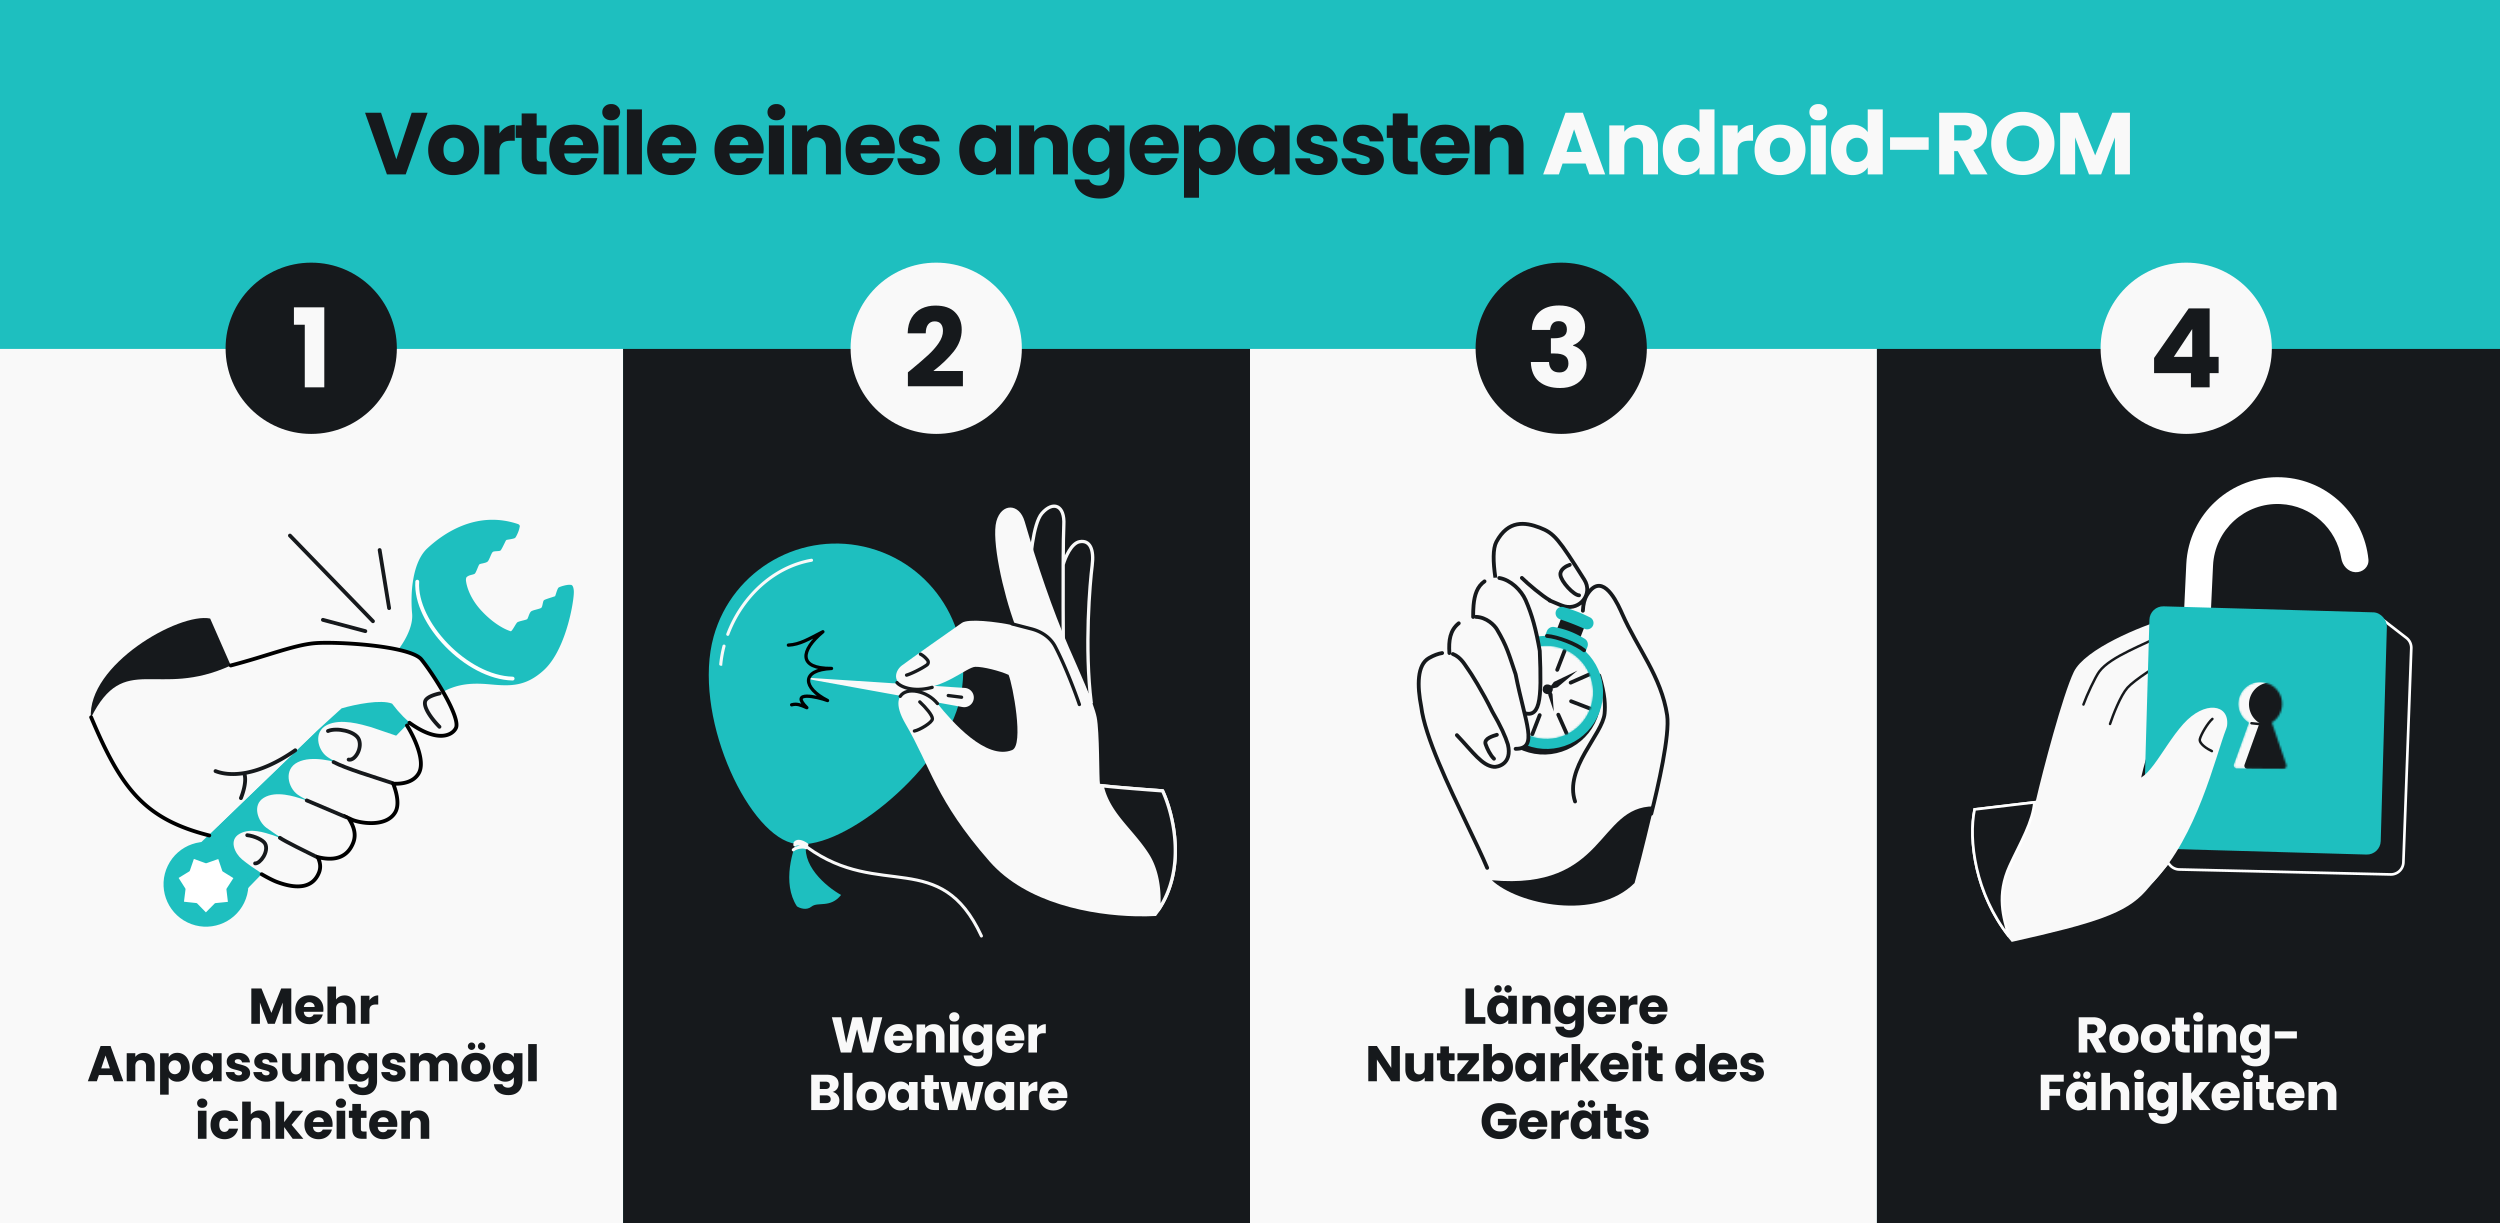 <svg xmlns="http://www.w3.org/2000/svg" width="1304" height="638" fill="none"><rect width="100%" height="100%" fill="#808080" stroke="none"/><g clip-path="url(#a)"><path fill="#1EBFBF" d="M1304 638H0V0h1304z"/><path fill="#F9F9F9" d="M-.999 182h326v456h-326z"/><path fill="#16191C" d="M325.002 182h327v456h-327z"/><path fill="#F9F9F9" d="M651.999 182h327v456h-327z"/><path fill="#16191C" d="M979 182h326v456H979zM223.029 58.805l-11.407 32.16h-9.803l-11.407-32.16h8.338l7.971 24.28 8.016-24.28zm13.506 32.526q-3.756 0-6.779-1.604-2.978-1.604-4.719-4.58-1.695-2.979-1.695-6.964 0-3.94 1.741-6.917 1.74-3.024 4.764-4.627 3.024-1.604 6.78-1.603 3.756 0 6.78 1.603t4.764 4.627q1.741 2.977 1.741 6.917t-1.787 6.963a11.8 11.8 0 0 1-4.81 4.581q-3.022 1.604-6.78 1.603m0-6.78q2.245 0 3.803-1.65 1.603-1.649 1.603-4.718t-1.558-4.718q-1.511-1.65-3.756-1.65-2.29 0-3.802 1.65-1.512 1.603-1.512 4.718 0 3.07 1.466 4.718 1.512 1.65 3.756 1.65m23.963-14.889q1.374-2.107 3.436-3.298 2.061-1.237 4.581-1.237v8.292h-2.153q-2.932 0-4.398 1.282-1.467 1.237-1.466 4.398v11.865h-7.834V65.402h7.834zm24.604 14.66v6.642h-3.985q-4.26 0-6.643-2.061-2.382-2.107-2.382-6.826v-10.17h-3.115v-6.505h3.115v-6.23h7.834v6.23h5.131v6.505h-5.131v10.261q0 1.146.55 1.65t1.832.504zm27.056-6.551q0 1.1-.137 2.29h-17.729q.185 2.382 1.512 3.665 1.374 1.237 3.344 1.237 2.933 0 4.077-2.474h8.338a11.3 11.3 0 0 1-2.336 4.535q-1.65 2.016-4.169 3.161-2.52 1.146-5.635 1.145-3.757 0-6.688-1.603-2.933-1.604-4.581-4.58-1.65-2.979-1.649-6.964t1.603-6.963q1.65-2.977 4.581-4.581t6.734-1.603q3.711 0 6.597 1.557a11.04 11.04 0 0 1 4.489 4.444q1.65 2.886 1.649 6.734m-8.016-2.062q0-2.015-1.375-3.206t-3.435-1.192q-1.97 0-3.345 1.146-1.328 1.145-1.649 3.252zm14.685-12.964q-2.061 0-3.39-1.191-1.282-1.238-1.282-3.023 0-1.833 1.282-3.024 1.329-1.237 3.39-1.237 2.015 0 3.299 1.237 1.328 1.191 1.328 3.024 0 1.785-1.328 3.023-1.284 1.191-3.299 1.191m3.894 2.657v25.562h-7.833V65.402zm12.107-8.337v33.9h-7.834v-33.9zm28.369 20.706q0 1.1-.137 2.29h-17.728q.183 2.382 1.511 3.665 1.374 1.237 3.344 1.237 2.932 0 4.078-2.474h8.337a11.3 11.3 0 0 1-2.336 4.535q-1.65 2.016-4.169 3.161-2.52 1.146-5.635 1.145-3.756 0-6.688-1.603-2.933-1.604-4.581-4.58-1.649-2.979-1.649-6.964t1.603-6.963q1.65-2.977 4.581-4.581t6.734-1.603q3.711 0 6.597 1.557a11.04 11.04 0 0 1 4.489 4.444q1.65 2.886 1.649 6.734m-8.016-2.062q0-2.015-1.375-3.206t-3.435-1.192q-1.97 0-3.344 1.146-1.329 1.145-1.65 3.252zm43.146 2.062q0 1.1-.137 2.29h-17.729q.183 2.382 1.512 3.665 1.374 1.237 3.344 1.237 2.933 0 4.077-2.474h8.338a11.3 11.3 0 0 1-2.337 4.535q-1.649 2.016-4.169 3.161-2.518 1.146-5.634 1.145-3.756 0-6.688-1.603-2.933-1.604-4.581-4.58-1.65-2.979-1.65-6.964t1.604-6.963q1.648-2.977 4.581-4.581 2.931-1.604 6.734-1.603 3.71 0 6.596 1.557a11.03 11.03 0 0 1 4.49 4.444q1.649 2.886 1.649 6.734m-8.017-2.062q0-2.015-1.374-3.206T385.5 71.31q-1.97 0-3.344 1.146-1.329 1.145-1.649 3.252zm14.686-12.964q-2.062 0-3.39-1.191-1.283-1.238-1.283-3.023 0-1.833 1.283-3.024 1.328-1.237 3.39-1.237 2.016 0 3.298 1.237 1.329 1.191 1.329 3.024 0 1.785-1.329 3.023-1.282 1.191-3.298 1.191m3.894 2.657v25.562h-7.834V65.402zm19.849-.275q4.489 0 7.146 2.932 2.703 2.886 2.703 7.97v14.935H430.8v-13.88q0-2.566-1.329-3.986-1.327-1.42-3.573-1.42-2.244 0-3.573 1.42t-1.328 3.986v13.88h-7.834V65.402h7.834v3.39q1.191-1.695 3.206-2.657 2.016-1.008 4.536-1.008m37.985 12.644q0 1.1-.138 2.29h-17.728q.183 2.382 1.512 3.665 1.374 1.237 3.344 1.237 2.931 0 4.077-2.474h8.337a11.3 11.3 0 0 1-2.336 4.535q-1.649 2.016-4.169 3.161t-5.634 1.145q-3.757 0-6.689-1.603-2.931-1.604-4.581-4.58-1.649-2.979-1.649-6.964t1.604-6.963q1.649-2.977 4.581-4.581 2.931-1.604 6.734-1.603 3.71 0 6.596 1.557a11.04 11.04 0 0 1 4.49 4.444q1.649 2.886 1.649 6.734m-8.017-2.062q0-2.015-1.374-3.206t-3.436-1.192q-1.97 0-3.344 1.146-1.33 1.145-1.649 3.252zm21.145 15.621q-3.345 0-5.955-1.145-2.612-1.145-4.123-3.115a8.37 8.37 0 0 1-1.695-4.49h7.742q.136 1.329 1.236 2.154t2.703.825q1.467 0 2.245-.55.825-.596.824-1.512 0-1.1-1.145-1.603-1.145-.55-3.71-1.191-2.75-.641-4.581-1.329a8.2 8.2 0 0 1-3.161-2.245q-1.329-1.558-1.329-4.168 0-2.2 1.191-3.986 1.238-1.832 3.573-2.886 2.383-1.053 5.635-1.053 4.81 0 7.559 2.382 2.794 2.382 3.207 6.321h-7.239q-.183-1.328-1.191-2.107-.961-.779-2.565-.779-1.375 0-2.107.55-.733.504-.733 1.42 0 1.1 1.145 1.65 1.191.549 3.665 1.099 2.84.733 4.627 1.466 1.786.687 3.115 2.29 1.374 1.558 1.42 4.215 0 2.244-1.283 4.031-1.236 1.74-3.619 2.749-2.336 1.008-5.451 1.008m20.489-13.193q0-3.94 1.466-6.917 1.512-2.977 4.077-4.581t5.726-1.603q2.703 0 4.719 1.099 2.06 1.1 3.16 2.886v-3.619h7.834v25.562h-7.834v-3.619q-1.145 1.787-3.206 2.886-2.016 1.1-4.719 1.1-3.115 0-5.68-1.604-2.565-1.65-4.077-4.627-1.466-3.023-1.466-6.963m19.148.046q0-2.932-1.649-4.627-1.604-1.695-3.939-1.695-2.337 0-3.986 1.695-1.603 1.65-1.603 4.581t1.603 4.673q1.65 1.695 3.986 1.695t3.939-1.695q1.65-1.695 1.649-4.627m27.673-13.056q4.49 0 7.147 2.932 2.702 2.886 2.702 7.97v14.935h-7.787v-13.88q0-2.566-1.329-3.986t-3.573-1.42q-2.245 0-3.573 1.42-1.329 1.42-1.329 3.986v13.88h-7.833V65.402h7.833v3.39q1.191-1.695 3.207-2.657 2.016-1.008 4.535-1.008m23.601-.091q2.703 0 4.719 1.099 2.06 1.1 3.16 2.886v-3.619h7.834v25.516q0 3.528-1.42 6.368-1.374 2.886-4.26 4.581-2.841 1.695-7.101 1.695-5.68 0-9.208-2.703-3.527-2.657-4.031-7.238h7.742q.366 1.465 1.741 2.29 1.374.87 3.389.87 2.428.001 3.849-1.42 1.465-1.373 1.465-4.443V87.3q-1.145 1.787-3.16 2.932-2.016 1.1-4.719 1.1-3.16 0-5.726-1.604-2.565-1.65-4.077-4.627-1.466-3.023-1.466-6.963t1.466-6.917q1.512-2.977 4.077-4.581t5.726-1.603m7.879 13.147q0-2.932-1.649-4.627-1.603-1.695-3.939-1.695t-3.986 1.695q-1.603 1.65-1.603 4.581t1.603 4.673q1.65 1.695 3.986 1.695t3.939-1.695q1.65-1.695 1.649-4.627m36.194-.412q0 1.1-.138 2.29H596.97q.183 2.382 1.512 3.665 1.374 1.237 3.344 1.237 2.931 0 4.077-2.474h8.337a11.3 11.3 0 0 1-2.336 4.535q-1.649 2.016-4.169 3.161t-5.634 1.145q-3.757 0-6.689-1.603-2.931-1.604-4.581-4.58-1.649-2.979-1.649-6.964t1.604-6.963q1.649-2.977 4.581-4.581 2.931-1.604 6.734-1.603 3.71 0 6.596 1.557a11.04 11.04 0 0 1 4.49 4.444q1.649 2.886 1.649 6.734m-8.017-2.062q0-2.015-1.374-3.206t-3.436-1.192q-1.97 0-3.344 1.146-1.33 1.145-1.649 3.252zm18.579-6.688q1.146-1.787 3.161-2.886t4.719-1.1q3.16 0 5.726 1.604t4.031 4.58q1.512 2.979 1.512 6.918t-1.512 6.963q-1.466 2.979-4.031 4.627-2.565 1.604-5.726 1.603-2.657 0-4.719-1.099-2.015-1.1-3.161-2.84v15.759h-7.833V65.402h7.833zm11.178 9.116q0-2.931-1.649-4.58-1.603-1.695-3.986-1.696-2.336 0-3.985 1.695-1.603 1.695-1.603 4.627t1.603 4.627q1.649 1.695 3.985 1.695 2.337 0 3.986-1.695 1.649-1.74 1.649-4.673m9.12 0q0-3.94 1.466-6.917 1.511-2.977 4.077-4.581t5.726-1.603q2.703 0 4.718 1.099 2.062 1.1 3.161 2.886v-3.619h7.834v25.562h-7.834v-3.619q-1.145 1.787-3.206 2.886-2.016 1.1-4.719 1.1-3.115 0-5.68-1.604-2.566-1.65-4.077-4.627-1.466-3.023-1.466-6.963m19.148.046q0-2.932-1.649-4.627-1.604-1.695-3.939-1.695t-3.986 1.695q-1.603 1.65-1.603 4.581t1.603 4.673q1.65 1.695 3.986 1.695t3.939-1.695q1.65-1.695 1.649-4.627m22.497 13.147q-3.345 0-5.956-1.145t-4.123-3.115a8.37 8.37 0 0 1-1.695-4.49h7.742q.138 1.329 1.237 2.154t2.703.825q1.465 0 2.245-.55.824-.596.824-1.512 0-1.1-1.145-1.603-1.145-.55-3.711-1.191-2.748-.641-4.581-1.329a8.2 8.2 0 0 1-3.161-2.245q-1.328-1.558-1.328-4.168 0-2.2 1.191-3.986 1.238-1.832 3.573-2.886 2.382-1.053 5.635-1.053 4.81 0 7.559 2.382 2.793 2.382 3.206 6.321h-7.238q-.183-1.328-1.191-2.107-.961-.779-2.565-.779-1.375 0-2.107.55-.733.504-.733 1.42 0 1.1 1.145 1.65 1.19.549 3.665 1.099 2.84.733 4.626 1.466 1.788.687 3.116 2.29 1.374 1.558 1.42 4.215 0 2.244-1.283 4.031-1.237 1.74-3.619 2.749-2.337 1.008-5.451 1.008m24.141 0q-3.345 0-5.956-1.145t-4.123-3.115a8.4 8.4 0 0 1-1.695-4.49h7.742q.138 1.329 1.237 2.154t2.703.825q1.465 0 2.245-.55.824-.596.824-1.512 0-1.1-1.145-1.603-1.144-.55-3.711-1.191-2.748-.641-4.581-1.329a8.2 8.2 0 0 1-3.161-2.245q-1.328-1.558-1.328-4.168 0-2.2 1.191-3.986 1.238-1.832 3.573-2.886 2.382-1.053 5.635-1.053 4.81 0 7.559 2.382 2.794 2.382 3.206 6.321h-7.238q-.183-1.328-1.191-2.107-.961-.779-2.565-.779-1.375 0-2.107.55-.733.504-.733 1.42 0 1.1 1.145 1.65 1.19.549 3.665 1.099 2.84.733 4.626 1.466 1.788.687 3.116 2.29 1.374 1.558 1.42 4.215 0 2.244-1.283 4.031-1.237 1.74-3.619 2.749-2.337 1.008-5.451 1.008m27.989-7.008v6.642h-3.986q-4.26 0-6.642-2.061-2.382-2.107-2.382-6.826v-10.17h-3.116v-6.505h3.116v-6.23h7.833v6.23h5.131v6.505h-5.131v10.261q0 1.146.55 1.65t1.832.504zm27.056-6.551q0 1.1-.138 2.29h-17.728q.183 2.382 1.512 3.665 1.374 1.237 3.344 1.237 2.931 0 4.077-2.474h8.337a11.3 11.3 0 0 1-2.336 4.535q-1.65 2.016-4.169 3.161-2.52 1.146-5.634 1.145-3.757 0-6.689-1.603-2.931-1.604-4.581-4.58-1.649-2.979-1.649-6.964t1.603-6.963q1.65-2.977 4.581-4.581 2.933-1.604 6.735-1.603 3.71 0 6.596 1.557a11.04 11.04 0 0 1 4.49 4.444q1.649 2.886 1.649 6.734m-8.017-2.062q0-2.015-1.374-3.206T753.7 71.31q-1.97 0-3.344 1.146-1.33 1.145-1.649 3.252zm26.321-10.582q4.49 0 7.147 2.932 2.703 2.886 2.702 7.97v14.935h-7.787v-13.88q0-2.566-1.329-3.986-1.327-1.42-3.573-1.42-2.244 0-3.573 1.42t-1.329 3.986v13.88h-7.833V65.402h7.833v3.39q1.191-1.695 3.207-2.657 2.016-1.008 4.535-1.008"/><path fill="#F9F9F9" d="M827.044 85.284h-12.002l-1.924 5.68h-8.2l11.635-32.159h9.071l11.636 32.16h-8.292zm-2.016-6.047-3.985-11.774-3.94 11.774zm29.945-14.11q4.49 0 7.146 2.932 2.703 2.886 2.703 7.97v14.935h-7.788v-13.88q0-2.566-1.328-3.986t-3.573-1.42-3.574 1.42q-1.328 1.42-1.328 3.986v13.88h-7.834V65.402h7.834v3.39q1.191-1.695 3.207-2.657 2.015-1.008 4.535-1.008m12.331 13.01q0-3.94 1.466-6.917 1.512-2.977 4.078-4.581 2.565-1.604 5.726-1.603 2.519 0 4.581 1.053 2.107 1.055 3.298 2.84V57.065h7.834v33.9h-7.834v-3.666q-1.099 1.834-3.161 2.932-2.016 1.1-4.718 1.1-3.16 0-5.726-1.604-2.566-1.65-4.078-4.627-1.466-3.023-1.466-6.963m19.149.046q0-2.932-1.649-4.627-1.603-1.695-3.94-1.695t-3.985 1.695q-1.604 1.65-1.604 4.581t1.604 4.673q1.649 1.695 3.985 1.695 2.337 0 3.94-1.695 1.649-1.695 1.649-4.627m19.931-8.52q1.374-2.109 3.436-3.299 2.061-1.237 4.581-1.237v8.292h-2.153q-2.933 0-4.398 1.282-1.466 1.237-1.466 4.398v11.865h-7.834V65.402h7.834zm21.993 21.668q-3.756 0-6.78-1.604-2.978-1.604-4.718-4.58-1.695-2.979-1.695-6.964 0-3.94 1.741-6.917 1.74-3.024 4.764-4.627 3.024-1.604 6.78-1.603 3.756 0 6.78 1.603 3.023 1.603 4.764 4.627 1.741 2.977 1.741 6.917t-1.787 6.963a11.8 11.8 0 0 1-4.81 4.581q-3.022 1.604-6.78 1.603m0-6.78q2.245 0 3.803-1.65 1.602-1.649 1.603-4.718t-1.558-4.718q-1.512-1.65-3.756-1.65-2.291 0-3.802 1.65-1.512 1.603-1.512 4.718 0 3.07 1.466 4.718 1.512 1.65 3.756 1.65m20.069-21.806q-2.061 0-3.39-1.191-1.283-1.238-1.283-3.023 0-1.833 1.283-3.024 1.329-1.237 3.39-1.237 2.016 0 3.298 1.237 1.329 1.191 1.329 3.024 0 1.785-1.329 3.023-1.282 1.191-3.298 1.191m3.894 2.657v25.562h-7.834V65.402zm2.716 12.735q0-3.94 1.465-6.917 1.512-2.977 4.078-4.581 2.565-1.604 5.726-1.603 2.52 0 4.581 1.053 2.107 1.055 3.298 2.84V57.065h7.834v33.9h-7.834v-3.666q-1.099 1.834-3.161 2.932-2.015 1.1-4.718 1.1-3.16 0-5.726-1.604-2.566-1.65-4.078-4.627-1.465-3.023-1.465-6.963m19.148.046q0-2.932-1.649-4.627-1.603-1.695-3.94-1.695t-3.985 1.695q-1.603 1.65-1.603 4.581t1.603 4.673q1.649 1.695 3.985 1.695 2.337 0 3.94-1.695 1.649-1.695 1.649-4.627m31.796-6.55v6.504h-20.157v-6.505zm21.87 19.331-6.69-12.14h-1.88v12.14h-7.83V58.805h13.15c2.53 0 4.69.443 6.46 1.329 1.8.886 3.14 2.107 4.03 3.665.89 1.527 1.33 3.237 1.33 5.13q0 3.207-1.83 5.727c-1.2 1.68-2.97 2.87-5.32 3.573l7.42 12.735zm-8.57-17.683h4.86q2.16 0 3.21-1.053c.73-.703 1.1-1.695 1.1-2.978 0-1.222-.37-2.184-1.1-2.886q-1.05-1.053-3.21-1.054h-4.86zm35.86 18.004q-4.53 0-8.34-2.108-3.75-2.106-6-5.863c-1.46-2.535-2.2-5.375-2.2-8.52 0-3.147.74-5.971 2.2-8.476q2.25-3.756 6-5.863 3.81-2.108 8.34-2.108c3.02 0 5.79.703 8.29 2.108a15.27 15.27 0 0 1 5.96 5.863c1.46 2.505 2.2 5.33 2.2 8.475 0 3.146-.74 5.986-2.2 8.52-1.47 2.505-3.45 4.46-5.96 5.864-2.5 1.405-5.27 2.108-8.29 2.108m0-7.147c2.57 0 4.61-.855 6.14-2.565q2.34-2.565 2.34-6.78 0-4.26-2.34-6.78c-1.53-1.71-3.57-2.565-6.14-2.565-2.6 0-4.67.84-6.23 2.52-1.53 1.68-2.29 3.954-2.29 6.825 0 2.84.76 5.115 2.29 6.826 1.56 1.68 3.63 2.52 6.23 2.52m55.82-25.333v32.16h-7.83V71.677l-7.2 19.286h-6.32l-7.24-19.332v19.332h-7.83V58.805h9.25l9.03 22.264 8.93-22.264z"/><circle cx="162.332" cy="181.665" r="44.665" fill="#16191C"/><path fill="#F9F9F9" d="M153.314 169.395v-9.091h15.837v41.737h-10.177v-32.646z"/><circle cx="814.333" cy="181.665" r="44.665" fill="#16191C"/><path fill="#F9F9F9" d="M798.995 172.082q.23-6.117 4.002-9.434 3.774-3.316 10.235-3.316 4.287 0 7.318 1.487 3.087 1.487 4.631 4.059 1.6 2.572 1.601 5.775 0 3.773-1.887 6.174-1.887 2.344-4.402 3.202v.229q3.259 1.086 5.145 3.602 1.887 2.516 1.887 6.461 0 3.544-1.658 6.289-1.6 2.686-4.745 4.231-3.088 1.543-7.376 1.543-6.861 0-10.977-3.373-4.06-3.373-4.288-10.177h9.491q.057 2.515 1.429 4.002 1.373 1.43 4.002 1.43 2.23 0 3.431-1.258 1.257-1.315 1.257-3.431 0-2.744-1.772-3.945-1.715-1.257-5.546-1.258h-1.829v-7.947h1.829q2.916 0 4.688-.972 1.83-1.028 1.83-3.602 0-2.058-1.144-3.201t-3.144-1.144q-2.173 0-3.259 1.315-1.029 1.315-1.201 3.259z"/><circle cx="488.331" cy="181.665" r="44.665" fill="#F9F9F9"/><path fill="#16191C" d="M473.558 194.208q1.944-1.543 1.773-1.429 5.603-4.63 8.805-7.604 3.259-2.973 5.488-6.232t2.23-6.346q0-2.344-1.086-3.66-1.086-1.315-3.259-1.315t-3.43 1.658q-1.201 1.601-1.201 4.574h-9.434q.114-4.86 2.058-8.118 2.002-3.26 5.203-4.803 3.26-1.544 7.204-1.544 6.804 0 10.234 3.488 3.488 3.487 3.488 9.091 0 6.118-4.174 11.377-4.173 5.203-10.634 10.177h15.437v7.948h-28.702z"/><circle cx="1140.33" cy="181.665" r="44.665" fill="#F9F9F9"/><path fill="#16191C" d="M1123.57 194.609v-7.89l18.06-25.843h10.92v25.271h4.69v8.462h-4.69v7.432h-9.77v-7.432zm19.89-22.984-9.6 14.522h9.6zM151.938 515.589V534h-4.485v-11.041L143.335 534h-3.619l-4.144-11.068V534h-4.485v-18.411h5.298l5.167 12.746 5.114-12.746zm16.758 10.858q0 .628-.079 1.311h-10.15q.105 1.364.866 2.098.786.708 1.914.708 1.678 0 2.334-1.416h4.774a6.46 6.46 0 0 1-1.338 2.596q-.944 1.155-2.387 1.81-1.442.656-3.225.656-2.151 0-3.83-.918a6.5 6.5 0 0 1-2.622-2.623q-.944-1.704-.944-3.986t.918-3.987a6.53 6.53 0 0 1 2.622-2.622q1.678-.918 3.856-.918 2.124 0 3.776.891a6.3 6.3 0 0 1 2.57 2.544q.945 1.653.945 3.856m-4.59-1.181q0-1.154-.787-1.835-.786-.682-1.967-.682-1.128 0-1.914.655-.76.656-.945 1.862zm15.689-6.058q2.518 0 4.039 1.679 1.521 1.651 1.521 4.563V534h-4.459v-7.947q0-1.468-.76-2.281t-2.046-.813q-1.285 0-2.045.813-.762.813-.761 2.281V534h-4.485v-19.408h4.485v6.74q.682-.97 1.862-1.547t2.649-.577m12.899 2.597a5.8 5.8 0 0 1 1.967-1.889 5 5 0 0 1 2.623-.708v4.747h-1.233q-1.678 0-2.518.734-.839.71-.839 2.518V534h-4.485v-14.635h4.485zM58.479 560.748h-6.871L50.506 564h-4.694l6.661-18.411h5.193L64.328 564H59.58zm-1.154-3.462-2.281-6.74-2.256 6.74zm17.685-8.078q2.57 0 4.091 1.679 1.548 1.651 1.548 4.563V564H76.19v-7.947q0-1.468-.76-2.281-.761-.813-2.046-.813t-2.046.813-.76 2.281V564h-4.485v-14.635h4.485v1.941q.681-.97 1.836-1.521 1.153-.577 2.596-.577m12.978 2.229q.655-1.022 1.81-1.652 1.154-.63 2.7-.629 1.81 0 3.279.918t2.308 2.622q.866 1.705.866 3.96t-.866 3.987q-.84 1.704-2.308 2.649-1.47.918-3.278.918-1.521 0-2.702-.63-1.153-.629-1.81-1.626v9.022h-4.484v-21.611h4.485zm6.399 5.219q0-1.679-.944-2.622-.918-.97-2.282-.971-1.337 0-2.282.971-.918.97-.918 2.649 0 1.678.918 2.649.944.97 2.282.97t2.282-.97q.944-.997.944-2.676m5.762 0q0-2.255.84-3.96.865-1.704 2.334-2.622t3.278-.918q1.548 0 2.701.629 1.18.63 1.81 1.652v-2.072h4.485V564h-4.485v-2.072q-.656 1.023-1.836 1.652-1.154.63-2.701.63a6 6 0 0 1-3.252-.918q-1.468-.945-2.334-2.649-.84-1.731-.84-3.987m10.963.027q0-1.678-.944-2.649a2.98 2.98 0 0 0-2.256-.971q-1.337 0-2.281.971-.918.943-.918 2.622t.918 2.676q.944.97 2.281.97t2.256-.97q.944-.97.944-2.649m13.42 7.527q-1.914 0-3.409-.656-1.495-.655-2.36-1.783a4.8 4.8 0 0 1-.971-2.571h4.433a1.7 1.7 0 0 0 .708 1.233q.629.472 1.547.472.84 0 1.285-.315.472-.34.472-.865 0-.63-.655-.918-.657-.315-2.125-.682-1.574-.367-2.622-.76a4.7 4.7 0 0 1-1.81-1.286q-.76-.891-.761-2.386 0-1.259.682-2.282.708-1.049 2.046-1.652 1.363-.603 3.226-.603 2.754 0 4.327 1.363 1.6 1.364 1.836 3.62h-4.144q-.105-.76-.682-1.207-.55-.446-1.468-.446-.787 0-1.207.315a.93.93 0 0 0-.419.813q0 .63.655.944.682.315 2.098.63 1.626.42 2.649.839 1.023.393 1.784 1.311.786.892.813 2.413 0 1.285-.735 2.308-.708.997-2.072 1.574-1.337.577-3.121.577m14.363 0q-1.915 0-3.41-.656-1.494-.655-2.36-1.783a4.8 4.8 0 0 1-.971-2.571h4.433a1.7 1.7 0 0 0 .708 1.233q.629.472 1.547.472.84 0 1.285-.315.472-.34.472-.865 0-.63-.655-.918-.656-.315-2.125-.682-1.573-.367-2.622-.76a4.7 4.7 0 0 1-1.81-1.286q-.76-.891-.761-2.386 0-1.259.682-2.282.708-1.049 2.046-1.652 1.364-.603 3.226-.603 2.754 0 4.327 1.363 1.6 1.364 1.836 3.62h-4.144q-.105-.76-.682-1.207-.55-.446-1.468-.446-.787 0-1.207.315a.93.93 0 0 0-.419.813q0 .63.655.944.682.315 2.099.63 1.626.42 2.648.839 1.023.393 1.784 1.311.786.892.813 2.413 0 1.285-.735 2.308-.708.997-2.071 1.574-1.338.577-3.121.577m22.859-14.845V564h-4.485v-1.993q-.681.97-1.862 1.573-1.154.577-2.57.577-1.679 0-2.963-.734-1.286-.76-1.994-2.177-.708-1.416-.708-3.331v-8.55h4.459v7.947q0 1.469.76 2.282t2.046.813q1.311 0 2.072-.813.76-.813.76-2.282v-7.947zm11.876-.157q2.571 0 4.092 1.679 1.547 1.651 1.547 4.563V564h-4.458v-7.947q0-1.468-.761-2.281-.76-.813-2.046-.813-1.284 0-2.045.813t-.761 2.281V564h-4.485v-14.635h4.485v1.941q.683-.97 1.836-1.521 1.154-.577 2.596-.577m14.053-.052q1.547 0 2.702.629 1.18.63 1.809 1.652v-2.072h4.485v14.609q0 2.019-.813 3.645-.787 1.653-2.439 2.623-1.626.97-4.065.97-3.252 0-5.272-1.547-2.019-1.52-2.308-4.144h4.433q.21.84.996 1.311.787.5 1.941.499 1.39 0 2.203-.813.84-.788.839-2.544v-2.072q-.655 1.023-1.809 1.678-1.155.63-2.702.63-1.81 0-3.278-.918-1.469-.945-2.334-2.649-.84-1.731-.839-3.987 0-2.255.839-3.96.865-1.704 2.334-2.622t3.278-.918m4.511 7.527q0-1.678-.944-2.649a2.98 2.98 0 0 0-2.255-.971q-1.338 0-2.282.971-.918.943-.918 2.622t.918 2.676q.944.97 2.282.97 1.337 0 2.255-.97.945-.97.944-2.649m13.421 7.527q-1.915 0-3.41-.656-1.494-.655-2.36-1.783a4.8 4.8 0 0 1-.971-2.571h4.433a1.7 1.7 0 0 0 .708 1.233q.63.472 1.547.472.84 0 1.285-.315.472-.34.472-.865 0-.63-.655-.918-.655-.315-2.125-.682-1.574-.367-2.622-.76a4.7 4.7 0 0 1-1.81-1.286q-.76-.891-.76-2.386 0-1.259.681-2.282.709-1.049 2.046-1.652 1.364-.603 3.226-.603 2.754 0 4.327 1.363 1.6 1.364 1.836 3.62h-4.144a1.77 1.77 0 0 0-.681-1.207q-.551-.446-1.469-.446-.787 0-1.207.315a.93.93 0 0 0-.419.813q0 .63.656.944.68.315 2.098.63 1.626.42 2.649.839 1.022.393 1.783 1.311.786.892.813 2.413 0 1.285-.734 2.308-.708.997-2.072 1.574-1.338.577-3.121.577m27.082-15.002q2.728 0 4.327 1.652 1.626 1.653 1.626 4.59V564h-4.458v-7.947q0-1.415-.761-2.177-.733-.786-2.046-.786-1.31 0-2.071.786-.735.762-.735 2.177V564h-4.458v-7.947q0-1.415-.761-2.177-.733-.786-2.046-.786-1.31 0-2.071.786-.735.762-.735 2.177V564h-4.485v-14.635h4.485v1.836a4.7 4.7 0 0 1 1.784-1.442q1.1-.55 2.491-.551 1.653 0 2.938.708a5.05 5.05 0 0 1 2.045 2.02q.76-1.207 2.072-1.967a5.6 5.6 0 0 1 2.859-.761m15.489 15.002q-2.15 0-3.881-.918a6.83 6.83 0 0 1-2.702-2.623q-.97-1.704-.97-3.986 0-2.256.996-3.961a6.75 6.75 0 0 1 2.728-2.648q1.731-.918 3.882-.918t3.881.918a6.75 6.75 0 0 1 2.728 2.648q.996 1.705.996 3.961t-1.023 3.986a6.74 6.74 0 0 1-2.753 2.623q-1.731.918-3.882.918m0-3.882q1.285 0 2.177-.944.918-.944.918-2.701t-.892-2.702a2.8 2.8 0 0 0-2.15-.944q-1.312 0-2.177.944-.866.918-.866 2.702 0 1.757.839 2.701a2.8 2.8 0 0 0 2.151.944m-2.229-12.693q-.813 0-1.364-.551-.55-.55-.551-1.364 0-.813.551-1.364a1.81 1.81 0 0 1 1.364-.577q.839 0 1.39.551.55.55.551 1.39 0 .813-.577 1.364a1.86 1.86 0 0 1-1.364.551m5.245 0q-.812 0-1.364-.551-.55-.55-.55-1.364 0-.813.55-1.364a1.81 1.81 0 0 1 1.364-.577q.84 0 1.39.551.55.55.551 1.39 0 .813-.577 1.364-.55.55-1.364.551m12.319 1.521q1.548 0 2.702.629 1.18.63 1.809 1.652v-2.072h4.485v14.609q0 2.019-.813 3.645-.787 1.653-2.439 2.623-1.626.97-4.065.97-3.252 0-5.272-1.547-2.019-1.52-2.308-4.144h4.433q.21.84.996 1.311.788.5 1.941.499 1.39 0 2.203-.813.84-.788.839-2.544v-2.072q-.656 1.023-1.809 1.678-1.154.63-2.702.63-1.81 0-3.278-.918-1.469-.945-2.334-2.649-.84-1.731-.839-3.987 0-2.255.839-3.96.865-1.704 2.334-2.622t3.278-.918m4.511 7.527q0-1.678-.944-2.649a2.98 2.98 0 0 0-2.255-.971q-1.338 0-2.282.971-.918.943-.918 2.622t.918 2.676q.944.97 2.282.97 1.337 0 2.255-.97.945-.97.944-2.649m11.952-12.091V564h-4.485v-19.408zm-174.495 33.252q-1.18 0-1.94-.682a2.31 2.31 0 0 1-.735-1.731q0-1.049.735-1.73.76-.71 1.94-.709 1.154 0 1.889.709.76.681.76 1.73 0 1.023-.76 1.731-.735.682-1.889.682m2.23 1.521V594h-4.485v-14.635zm2.096 7.318q0-2.282.918-3.987.944-1.704 2.596-2.622 1.678-.918 3.829-.918 2.754 0 4.59 1.442 1.861 1.443 2.439 4.065h-4.773q-.604-1.678-2.334-1.678-1.233 0-1.967.97-.735.945-.735 2.728t.735 2.754q.734.944 1.967.944 1.73 0 2.334-1.679h4.773q-.578 2.57-2.439 4.039t-4.59 1.469q-2.15 0-3.829-.918-1.652-.918-2.596-2.623-.918-1.704-.918-3.986m25.504-7.475q2.518 0 4.039 1.679 1.521 1.651 1.521 4.563V594h-4.458v-7.947q0-1.468-.761-2.281-.76-.813-2.045-.813-1.286 0-2.046.813t-.761 2.281V594h-4.484v-19.408h4.484v6.74q.683-.97 1.862-1.547t2.649-.577M152.677 594l-4.459-6.137V594h-4.484v-19.408h4.484v10.727l4.433-5.954h5.533l-6.084 7.344 6.137 7.291zm20.802-7.553q0 .628-.079 1.311h-10.15q.105 1.364.866 2.098.787.708 1.914.708 1.679 0 2.335-1.416h4.773a6.46 6.46 0 0 1-1.338 2.596q-.944 1.155-2.386 1.81-1.443.656-3.226.656-2.15 0-3.829-.918a6.53 6.53 0 0 1-2.623-2.623q-.944-1.704-.944-3.986t.918-3.987a6.53 6.53 0 0 1 2.623-2.622q1.679-.918 3.855-.918 2.124 0 3.776.891a6.32 6.32 0 0 1 2.571 2.544q.944 1.653.944 3.856m-4.59-1.181q0-1.154-.787-1.835-.786-.682-1.967-.682-1.127 0-1.914.655-.76.656-.944 1.862zm8.949-7.422q-1.18 0-1.941-.682a2.31 2.31 0 0 1-.734-1.731q0-1.049.734-1.73.76-.71 1.941-.709 1.154 0 1.888.709.76.681.761 1.73 0 1.023-.761 1.731-.734.682-1.888.682m2.229 1.521V594h-4.484v-14.635zm11.145 10.832V594h-2.282q-2.44 0-3.803-1.18-1.364-1.207-1.364-3.908v-5.822h-1.783v-3.725h1.783v-3.566h4.485v3.566h2.937v3.725h-2.937v5.874q0 .656.315.945.314.288 1.049.288zm16.031-3.75q0 .628-.079 1.311h-10.15q.105 1.364.866 2.098.786.708 1.914.708 1.678 0 2.334-1.416h4.774a6.46 6.46 0 0 1-1.338 2.596q-.944 1.155-2.387 1.81-1.442.656-3.225.656-2.151 0-3.83-.918a6.5 6.5 0 0 1-2.622-2.623q-.945-1.704-.944-3.986 0-2.282.918-3.987a6.53 6.53 0 0 1 2.622-2.622q1.678-.918 3.856-.918 2.124 0 3.776.891a6.3 6.3 0 0 1 2.57 2.544q.945 1.653.945 3.856m-4.59-1.181q0-1.154-.787-1.835-.786-.682-1.967-.682-1.128 0-1.914.655-.761.656-.945 1.862zm15.61-6.058q2.571 0 4.092 1.679 1.547 1.651 1.547 4.563V594h-4.459v-7.947q0-1.468-.76-2.281t-2.046-.813-2.045.813q-.762.813-.761 2.281V594h-4.485v-14.635h4.485v1.941q.682-.97 1.836-1.521 1.154-.577 2.596-.577M768.874 530.538h5.875V534h-10.36v-18.411h4.485zm6.86-3.882q0-2.255.839-3.96.865-1.704 2.334-2.622t3.279-.918q1.547 0 2.701.629 1.18.63 1.81 1.652v-2.072h4.485V534h-4.485v-2.072q-.656 1.023-1.836 1.652-1.154.63-2.701.63a6 6 0 0 1-3.253-.918q-1.469-.945-2.334-2.649-.839-1.731-.839-3.987m10.963.027q0-1.678-.944-2.649a2.98 2.98 0 0 0-2.256-.971q-1.337 0-2.282.971-.918.943-.918 2.622t.918 2.676q.944.97 2.282.97t2.256-.97q.944-.97.944-2.649m-5.35-8.944q-.813 0-1.364-.55a1.86 1.86 0 0 1-.551-1.364q0-.813.551-1.364a1.8 1.8 0 0 1 1.364-.577q.838 0 1.39.551.55.55.55 1.39 0 .813-.577 1.364-.55.55-1.363.55m5.245 0q-.813 0-1.364-.55a1.86 1.86 0 0 1-.551-1.364q0-.813.551-1.364a1.8 1.8 0 0 1 1.364-.577q.839 0 1.39.551.55.55.551 1.39 0 .813-.577 1.364-.552.55-1.364.55m16.489 1.469q2.57 0 4.091 1.679 1.548 1.651 1.548 4.563V534h-4.459v-7.947q0-1.468-.761-2.281-.76-.813-2.045-.813t-2.046.813q-.76.813-.76 2.281V534h-4.485v-14.635h4.485v1.941q.681-.97 1.835-1.521 1.154-.577 2.597-.577m14.053-.052q1.547 0 2.701.629 1.18.63 1.81 1.652v-2.072h4.485v14.609q0 2.019-.814 3.645-.786 1.653-2.439 2.623-1.626.97-4.065.97-3.252 0-5.271-1.547-2.02-1.52-2.308-4.144h4.432q.21.84.997 1.311.786.5 1.94.499 1.39 0 2.204-.813.839-.788.839-2.544v-2.072q-.656 1.023-1.81 1.678-1.154.63-2.701.63-1.81 0-3.279-.918-1.469-.945-2.334-2.649-.839-1.731-.839-3.987 0-2.255.839-3.96.865-1.704 2.334-2.622t3.279-.918m4.511 7.527q0-1.678-.944-2.649a2.98 2.98 0 0 0-2.256-.971q-1.338 0-2.282.971-.918.943-.918 2.622t.918 2.676q.944.97 2.282.97t2.256-.97q.944-.97.944-2.649m21.262-.236q0 .628-.079 1.311h-10.149q.105 1.364.865 2.098.787.708 1.915.708 1.679 0 2.334-1.416h4.773a6.46 6.46 0 0 1-1.338 2.596q-.944 1.155-2.386 1.81-1.443.656-3.226.656-2.15 0-3.829-.918a6.53 6.53 0 0 1-2.623-2.623q-.944-1.704-.944-3.986t.918-3.987a6.53 6.53 0 0 1 2.623-2.622q1.678-.918 3.855-.918 2.124 0 3.777.891a6.33 6.33 0 0 1 2.57 2.544q.944 1.653.944 3.856m-4.59-1.181q0-1.154-.786-1.835-.788-.682-1.967-.682-1.128 0-1.915.655-.76.656-.944 1.862zm11.178-3.461a5.8 5.8 0 0 1 1.967-1.889 5 5 0 0 1 2.623-.708v4.747h-1.233q-1.679 0-2.517.734-.84.71-.84 2.518V534h-4.484v-14.635h4.484zm20.267 4.642q0 .628-.079 1.311h-10.15q.105 1.364.866 2.098.786.708 1.914.708 1.679 0 2.334-1.416h4.774a6.46 6.46 0 0 1-1.338 2.596q-.944 1.155-2.387 1.81-1.441.656-3.225.656-2.15 0-3.829-.918a6.53 6.53 0 0 1-2.623-2.623q-.944-1.704-.944-3.986t.918-3.987a6.53 6.53 0 0 1 2.622-2.622q1.678-.918 3.856-.918 2.124 0 3.776.891a6.3 6.3 0 0 1 2.57 2.544q.945 1.653.945 3.856m-4.59-1.181q0-1.154-.787-1.835-.786-.682-1.967-.682-1.128 0-1.914.655-.76.656-.945 1.862zM730.173 564h-4.485l-7.501-11.356V564h-4.485v-18.411h4.485l7.501 11.408v-11.408h4.485zm17.439-14.635V564h-4.485v-1.993q-.681.97-1.862 1.573-1.154.577-2.57.577-1.679 0-2.964-.734-1.284-.76-1.993-2.177-.708-1.416-.708-3.331v-8.55h4.459v7.947q0 1.469.76 2.282t2.046.813q1.311 0 2.072-.813.76-.813.76-2.282v-7.947zm11.116 10.832V564h-2.282q-2.44 0-3.803-1.18-1.364-1.207-1.364-3.908v-5.822h-1.783v-3.725h1.783v-3.566h4.485v3.566h2.937v3.725h-2.937v5.874q0 .656.315.945t1.049.288zm6.432.105h6.347V564h-11.356v-3.567l6.084-7.37h-6.032v-3.698h11.172v3.567zm13.037-8.865q.63-1.022 1.81-1.652t2.701-.629q1.81 0 3.278.918 1.469.918 2.308 2.622.866 1.705.866 3.96t-.866 3.987q-.839 1.704-2.308 2.649-1.469.918-3.278.918-1.548 0-2.701-.603-1.155-.63-1.81-1.653V564h-4.485v-19.408h4.485zm6.399 5.219q0-1.679-.944-2.622-.918-.97-2.282-.971-1.337 0-2.281.971-.918.97-.918 2.649 0 1.678.918 2.649.944.97 2.281.97t2.282-.97q.944-.997.944-2.676m5.762 0q0-2.255.84-3.96.865-1.704 2.334-2.622t3.278-.918q1.547 0 2.702.629 1.18.63 1.809 1.652v-2.072h4.485V564h-4.485v-2.072q-.655 1.023-1.836 1.652-1.153.63-2.701.63a6 6 0 0 1-3.252-.918q-1.469-.945-2.334-2.649-.84-1.731-.84-3.987m10.963.027q0-1.678-.944-2.649a2.98 2.98 0 0 0-2.255-.971q-1.338 0-2.282.971-.918.943-.918 2.622t.918 2.676q.944.97 2.282.97 1.337 0 2.255-.97.944-.97.944-2.649m11.952-4.878a5.8 5.8 0 0 1 1.967-1.889 5 5 0 0 1 2.623-.708v4.747h-1.233q-1.678 0-2.518.734-.839.71-.839 2.518V564h-4.485v-14.635h4.485zM828.687 564l-4.458-6.137V564h-4.485v-19.408h4.485v10.727l4.432-5.954h5.534l-6.085 7.344 6.137 7.291zm20.802-7.553q0 .628-.078 1.311h-10.15q.105 1.364.865 2.098.787.708 1.915.708 1.679 0 2.334-1.416h4.773a6.45 6.45 0 0 1-1.337 2.596 6.5 6.5 0 0 1-2.387 1.81q-1.443.656-3.226.656-2.15 0-3.829-.918a6.53 6.53 0 0 1-2.623-2.623q-.944-1.704-.944-3.986t.918-3.987a6.54 6.54 0 0 1 2.623-2.622q1.679-.918 3.855-.918 2.124 0 3.777.891a6.33 6.33 0 0 1 2.57 2.544q.944 1.653.944 3.856m-4.589-1.181q0-1.154-.787-1.835-.787-.682-1.967-.682-1.128 0-1.915.655-.76.656-.944 1.862zm8.948-7.422q-1.18 0-1.94-.682a2.31 2.31 0 0 1-.735-1.731q0-1.049.735-1.73.76-.71 1.94-.709 1.154 0 1.889.709.76.681.76 1.73 0 1.023-.76 1.731-.735.682-1.889.682m2.23 1.521V564h-4.485v-14.635zm11.144 10.832V564h-2.282q-2.439 0-3.803-1.18-1.363-1.207-1.363-3.908v-5.822h-1.784v-3.725h1.784v-3.566h4.484v3.566h2.938v3.725h-2.938v5.874q0 .656.315.945t1.049.288zm6.64-3.541q0-2.255.839-3.96.865-1.704 2.334-2.622t3.278-.918q1.443 0 2.623.603 1.207.603 1.888 1.626v-6.793h4.485V564h-4.485v-2.098q-.63 1.049-1.809 1.678-1.154.63-2.702.63-1.81 0-3.278-.918-1.469-.945-2.334-2.649-.84-1.731-.839-3.987m10.962.027q0-1.678-.944-2.649a2.98 2.98 0 0 0-2.255-.971q-1.338 0-2.282.971-.918.943-.918 2.622t.918 2.676q.944.97 2.282.97 1.337 0 2.255-.97.944-.97.944-2.649m21.263-.236q0 .628-.079 1.311h-10.15q.105 1.364.866 2.098.786.708 1.914.708 1.679 0 2.334-1.416h4.774a6.46 6.46 0 0 1-1.338 2.596q-.944 1.155-2.387 1.81-1.442.656-3.225.656-2.151 0-3.83-.918a6.5 6.5 0 0 1-2.622-2.623q-.944-1.704-.944-3.986t.918-3.987a6.53 6.53 0 0 1 2.622-2.622q1.678-.918 3.856-.918 2.124 0 3.776.891a6.3 6.3 0 0 1 2.57 2.544q.945 1.653.945 3.856m-4.59-1.181q0-1.154-.787-1.835-.786-.682-1.967-.682-1.128 0-1.914.655-.761.656-.945 1.862zm12.647 8.944q-1.915 0-3.41-.656-1.494-.655-2.36-1.783a4.8 4.8 0 0 1-.971-2.571h4.433a1.7 1.7 0 0 0 .708 1.233q.629.472 1.547.472.84 0 1.285-.315.472-.34.472-.865 0-.63-.655-.918-.656-.315-2.125-.682-1.573-.367-2.622-.76a4.7 4.7 0 0 1-1.81-1.286q-.76-.891-.761-2.386 0-1.259.682-2.282.708-1.049 2.046-1.652 1.363-.603 3.226-.603 2.754 0 4.327 1.363 1.6 1.364 1.836 3.62h-4.144q-.105-.76-.682-1.207-.55-.446-1.468-.446-.787 0-1.207.315a.93.93 0 0 0-.419.813q0 .63.655.944.682.315 2.099.63 1.626.42 2.648.839 1.023.393 1.784 1.311.786.892.813 2.413 0 1.285-.735 2.308-.708.997-2.071 1.574-1.338.577-3.121.577m-128.357 17.201a3.26 3.26 0 0 0-1.443-1.39q-.917-.498-2.177-.498-2.176 0-3.488 1.442-1.311 1.416-1.311 3.803 0 2.544 1.364 3.987 1.39 1.416 3.803 1.416 1.652 0 2.78-.839 1.153-.84 1.678-2.413h-5.691v-3.305h9.756v4.17q-.498 1.679-1.704 3.121-1.18 1.443-3.017 2.334-1.835.892-4.143.892-2.728 0-4.878-1.18a8.7 8.7 0 0 1-3.331-3.331q-1.18-2.124-1.18-4.852 0-2.727 1.18-4.852a8.5 8.5 0 0 1 3.331-3.331q2.124-1.206 4.851-1.206 3.305 0 5.56 1.6 2.283 1.6 3.017 4.432zm21.288 5.036q0 .628-.078 1.311h-10.15q.105 1.364.865 2.098.787.708 1.915.708 1.679 0 2.334-1.416h4.773a6.45 6.45 0 0 1-1.337 2.596 6.5 6.5 0 0 1-2.387 1.81q-1.442.656-3.226.656-2.15 0-3.829-.918a6.5 6.5 0 0 1-2.622-2.623q-.945-1.704-.945-3.986t.918-3.987a6.54 6.54 0 0 1 2.623-2.622q1.678-.918 3.855-.918 2.125 0 3.777.891a6.3 6.3 0 0 1 2.57 2.544q.945 1.653.944 3.856m-4.589-1.181q0-1.154-.787-1.835-.787-.682-1.967-.682-1.128 0-1.915.655-.76.656-.944 1.862zm11.178-3.461a5.8 5.8 0 0 1 1.967-1.889 5 5 0 0 1 2.622-.708v4.747h-1.232q-1.678 0-2.518.734-.839.71-.839 2.518V594h-4.485v-14.635h4.485zm5.579 4.851q0-2.255.839-3.96.865-1.704 2.335-2.622 1.468-.918 3.278-.918 1.547 0 2.701.629 1.18.63 1.81 1.652v-2.072h4.485V594h-4.485v-2.072q-.656 1.023-1.836 1.652-1.154.63-2.701.63a6 6 0 0 1-3.252-.918q-1.47-.945-2.335-2.649-.839-1.731-.839-3.987m10.963.027q0-1.678-.944-2.649a2.98 2.98 0 0 0-2.256-.971q-1.337 0-2.282.971-.917.943-.917 2.622t.917 2.676q.944.97 2.282.97t2.256-.97q.944-.97.944-2.649m-5.35-8.944q-.813 0-1.364-.55a1.86 1.86 0 0 1-.551-1.364q0-.813.551-1.364a1.8 1.8 0 0 1 1.364-.577q.838 0 1.39.551.55.55.55 1.39 0 .813-.577 1.364-.55.55-1.363.55m5.245 0q-.813 0-1.364-.55a1.86 1.86 0 0 1-.551-1.364q0-.813.551-1.364a1.8 1.8 0 0 1 1.364-.577q.839 0 1.39.551.55.55.551 1.39 0 .813-.577 1.364-.55.55-1.364.55m15.728 12.458V594h-2.281q-2.44 0-3.803-1.18-1.364-1.207-1.364-3.908v-5.822h-1.783v-3.725h1.783v-3.566h4.485v3.566h2.937v3.725h-2.937v5.874q0 .656.314.945.315.288 1.049.288zm8.19 4.013q-1.915 0-3.41-.656-1.495-.655-2.36-1.783a4.8 4.8 0 0 1-.971-2.571h4.433a1.7 1.7 0 0 0 .708 1.233q.629.472 1.547.472.84 0 1.285-.315.472-.34.472-.865 0-.63-.655-.918-.656-.315-2.125-.682-1.573-.367-2.622-.76a4.7 4.7 0 0 1-1.81-1.286q-.76-.891-.761-2.386 0-1.259.682-2.282.708-1.049 2.046-1.652 1.363-.603 3.226-.603 2.754 0 4.327 1.363 1.6 1.364 1.836 3.62h-4.144q-.105-.76-.682-1.207-.55-.446-1.468-.446-.787 0-1.207.315a.93.93 0 0 0-.419.813q0 .63.655.944.682.315 2.098.63 1.626.42 2.649.839 1.023.393 1.784 1.311.786.892.813 2.413 0 1.285-.735 2.308-.708.997-2.071 1.574-1.338.577-3.121.577"/><path fill="#F9F9F9" d="m460.212 530.589-4.8 18.411h-5.429l-2.937-12.117L444.003 549h-5.428l-4.669-18.411h4.8l2.649 13.402 3.278-13.402h4.931l3.147 13.402 2.675-13.402zm15.782 10.858q0 .628-.079 1.311h-10.15q.105 1.364.866 2.098.786.708 1.914.708 1.679 0 2.334-1.416h4.774a6.5 6.5 0 0 1-1.338 2.597q-.944 1.154-2.387 1.809-1.442.656-3.225.656-2.15 0-3.829-.918a6.53 6.53 0 0 1-2.623-2.623q-.945-1.704-.944-3.986 0-2.282.918-3.987a6.53 6.53 0 0 1 2.622-2.622q1.678-.918 3.856-.918 2.124 0 3.776.891a6.3 6.3 0 0 1 2.57 2.544q.945 1.653.945 3.856m-4.59-1.18q0-1.155-.787-1.836-.786-.682-1.967-.682-1.128 0-1.914.655-.76.656-.945 1.863zm15.61-6.059q2.571 0 4.092 1.679 1.547 1.651 1.547 4.563V549h-4.458v-7.947q0-1.468-.761-2.281-.76-.813-2.046-.813-1.284 0-2.045.813t-.761 2.281V549h-4.485v-14.634h4.485v1.94q.683-.97 1.836-1.521 1.154-.577 2.596-.577m10.749-1.364q-1.18 0-1.941-.681a2.31 2.31 0 0 1-.734-1.731q0-1.05.734-1.731.76-.708 1.941-.709 1.153 0 1.888.709.76.681.761 1.731 0 1.022-.761 1.731-.735.681-1.888.681m2.229 1.522V549h-4.485v-14.634zm8.548-.21q1.547 0 2.701.629 1.18.63 1.81 1.652v-2.071h4.485v14.608q0 2.019-.813 3.645-.787 1.653-2.44 2.623-1.626.97-4.065.97-3.252 0-5.271-1.547-2.02-1.52-2.308-4.144h4.432q.21.84.997 1.311.786.5 1.941.499 1.39 0 2.203-.813.839-.788.839-2.544v-2.072q-.656 1.023-1.81 1.678-1.154.63-2.701.63-1.81 0-3.279-.918-1.469-.945-2.334-2.649-.839-1.731-.839-3.986t.839-3.961q.865-1.704 2.334-2.622t3.279-.918m4.511 7.527q0-1.678-.944-2.649a2.98 2.98 0 0 0-2.256-.971q-1.337 0-2.282.971-.918.944-.918 2.623 0 1.678.918 2.675.945.97 2.282.97t2.256-.97q.944-.97.944-2.649m21.262-.236q0 .628-.079 1.311h-10.149q.105 1.364.865 2.098.787.708 1.915.708 1.678 0 2.334-1.416h4.773a6.5 6.5 0 0 1-1.337 2.597 6.5 6.5 0 0 1-2.387 1.809q-1.443.656-3.226.656-2.15 0-3.829-.918a6.53 6.53 0 0 1-2.623-2.623q-.944-1.704-.944-3.986t.918-3.987a6.53 6.53 0 0 1 2.623-2.622q1.679-.918 3.855-.918 2.124 0 3.777.891a6.33 6.33 0 0 1 2.57 2.544q.944 1.653.944 3.856m-4.59-1.18q0-1.155-.786-1.836-.788-.682-1.967-.682-1.128 0-1.915.655-.76.656-.944 1.863zm11.178-3.462a5.8 5.8 0 0 1 1.967-1.889 5 5 0 0 1 2.623-.708v4.747h-1.233q-1.678 0-2.517.735-.84.708-.84 2.517V549h-4.484v-14.634h4.484zm-106.618 32.753q1.6.342 2.57 1.6.97 1.233.971 2.833 0 2.307-1.627 3.671-1.6 1.338-4.484 1.338h-8.576v-18.411h8.287q2.806 0 4.38 1.285 1.6 1.285 1.6 3.488 0 1.626-.866 2.701-.839 1.076-2.255 1.495m-6.662-1.521h2.938q1.101 0 1.678-.472.603-.498.603-1.442 0-.945-.603-1.443-.577-.498-1.678-.498h-2.938zm3.305 7.344q1.128 0 1.731-.499.629-.524.629-1.494t-.655-1.522q-.63-.55-1.758-.55h-3.252v4.065zm13.721-15.789V579h-4.485v-19.408zm9.649 19.618q-2.15 0-3.881-.918a6.8 6.8 0 0 1-2.701-2.623q-.97-1.704-.971-3.986 0-2.256.997-3.96a6.74 6.74 0 0 1 2.727-2.649q1.731-.918 3.882-.918t3.881.918a6.74 6.74 0 0 1 2.728 2.649q.997 1.704.997 3.96 0 2.255-1.023 3.986a6.75 6.75 0 0 1-2.754 2.623q-1.731.918-3.882.918m0-3.882q1.286 0 2.177-.944.918-.944.918-2.701t-.891-2.702a2.8 2.8 0 0 0-2.151-.944q-1.311 0-2.177.944-.865.918-.865 2.702 0 1.757.839 2.701.866.944 2.15.944m8.884-3.671q0-2.256.839-3.961.865-1.704 2.334-2.622t3.279-.918q1.547 0 2.701.629 1.18.63 1.81 1.652v-2.071h4.484V579h-4.484v-2.072q-.656 1.023-1.836 1.652-1.154.63-2.702.63a6 6 0 0 1-3.252-.918q-1.469-.945-2.334-2.649-.839-1.731-.839-3.986m10.963.026q0-1.678-.944-2.649a2.98 2.98 0 0 0-2.256-.971q-1.337 0-2.282.971-.918.944-.918 2.623 0 1.678.918 2.675.945.97 2.282.97t2.256-.97q.944-.97.944-2.649m15.623 3.514V579h-2.282q-2.439 0-3.802-1.18-1.364-1.206-1.364-3.908v-5.822h-1.784v-3.724h1.784v-3.567h4.485v3.567h2.937v3.724h-2.937v5.874q0 .656.314.945.315.288 1.049.288zm23.244-10.831L509.049 579h-4.957l-2.307-9.494-2.387 9.494h-4.931l-3.986-14.634h4.485l2.071 10.464 2.466-10.464h4.747l2.491 10.412 2.046-10.412zm.556 7.291q0-2.256.839-3.961.866-1.704 2.334-2.622t3.279-.918q1.547 0 2.701.629 1.18.63 1.81 1.652v-2.071h4.484V579h-4.484v-2.072q-.657 1.023-1.836 1.652-1.154.63-2.702.63a6 6 0 0 1-3.252-.918q-1.468-.945-2.334-2.649-.839-1.731-.839-3.986m10.963.026q0-1.678-.945-2.649a2.98 2.98 0 0 0-2.255-.971q-1.338 0-2.282.971-.918.944-.918 2.623 0 1.678.918 2.675.944.97 2.282.97t2.255-.97q.945-.97.945-2.649m11.951-4.878a5.8 5.8 0 0 1 1.967-1.889 5 5 0 0 1 2.623-.708v4.747h-1.233q-1.678 0-2.517.735-.84.708-.84 2.517V579h-4.484v-14.634h4.484zm20.266 4.642q0 .628-.078 1.311h-10.15q.105 1.364.866 2.098.786.708 1.914.708 1.678 0 2.334-1.416h4.774a6.5 6.5 0 0 1-1.338 2.597q-.944 1.154-2.387 1.809-1.442.656-3.226.656-2.15 0-3.829-.918a6.5 6.5 0 0 1-2.622-2.623q-.944-1.704-.944-3.986t.918-3.987a6.53 6.53 0 0 1 2.622-2.622q1.679-.918 3.855-.918 2.125 0 3.777.891a6.3 6.3 0 0 1 2.57 2.544q.944 1.653.944 3.856m-4.589-1.18q0-1.155-.787-1.836-.786-.682-1.967-.682-1.128 0-1.915.655-.76.656-.944 1.863zM1093.64 549l-3.83-6.95h-1.07V549h-4.49v-18.411h7.53c1.45 0 2.68.253 3.7.76q1.545.76 2.31 2.099c.5.874.76 1.853.76 2.937q0 1.836-1.05 3.278c-.68.962-1.7 1.644-3.04 2.046l4.24 7.291zm-4.9-10.124h2.78q1.23 0 1.83-.603.63-.603.63-1.704 0-1.05-.63-1.653-.6-.603-1.83-.603h-2.78zm19.02 10.334c-1.43 0-2.73-.306-3.88-.918a6.8 6.8 0 0 1-2.7-2.623c-.65-1.136-.97-2.465-.97-3.986q0-2.256.99-3.961a6.8 6.8 0 0 1 2.73-2.648c1.16-.612 2.45-.918 3.88-.918 1.44 0 2.73.306 3.88.918a6.7 6.7 0 0 1 2.73 2.648c.67 1.137 1 2.457 1 3.961q0 2.255-1.02 3.986a6.8 6.8 0 0 1-2.76 2.623c-1.15.612-2.45.918-3.88.918m0-3.882c.86 0 1.58-.315 2.18-.944.61-.629.92-1.53.92-2.701q0-1.757-.9-2.702c-.57-.629-1.29-.944-2.15-.944-.87 0-1.6.315-2.17.944q-.87.918-.87 2.702 0 1.757.84 2.701c.58.629 1.29.944 2.15.944m16.44 3.882c-1.44 0-2.73-.306-3.88-.918a6.87 6.87 0 0 1-2.71-2.623c-.64-1.136-.97-2.465-.97-3.986 0-1.504.34-2.824 1-3.961.67-1.153 1.57-2.036 2.73-2.648 1.15-.612 2.45-.918 3.88-.918s2.73.306 3.88.918c1.16.612 2.06 1.495 2.73 2.648.66 1.137 1 2.457 1 3.961 0 1.503-.35 2.832-1.03 3.986a6.7 6.7 0 0 1-2.75 2.623c-1.15.612-2.45.918-3.88.918m0-3.882c.85 0 1.58-.315 2.17-.944.62-.629.92-1.53.92-2.701s-.29-2.072-.89-2.702c-.58-.629-1.29-.944-2.15-.944-.87 0-1.6.315-2.18.944-.57.612-.86 1.513-.86 2.702q0 1.757.84 2.701c.57.629 1.29.944 2.15.944m17.93-.131V549h-2.28q-2.445 0-3.81-1.18c-.9-.805-1.36-2.107-1.36-3.908v-5.822h-1.78v-3.725h1.78v-3.566h4.49v3.566h2.93v3.725h-2.93v5.874c0 .438.1.752.31.945q.315.288 1.05.288zm4.49-12.353c-.79 0-1.43-.227-1.94-.682a2.3 2.3 0 0 1-.73-1.731c0-.699.24-1.276.73-1.73.51-.473 1.15-.709 1.94-.709q1.155 0 1.89.709c.51.454.76 1.031.76 1.73 0 .682-.25 1.259-.76 1.731q-.735.682-1.89.682m2.23 1.521V549h-4.48v-14.635zm11.9-.157c1.72 0 3.08.56 4.1 1.679 1.03 1.101 1.54 2.622 1.54 4.563V549h-4.46v-7.947c0-.979-.25-1.739-.76-2.281q-.75-.813-2.04-.813c-.86 0-1.54.271-2.05.813-.5.542-.76 1.302-.76 2.281V549h-4.48v-14.635h4.48v1.941a4.7 4.7 0 0 1 1.84-1.521c.77-.385 1.63-.577 2.59-.577m14.06-.052q1.545 0 2.7.629c.79.42 1.39.97 1.81 1.652v-2.072h4.48v14.609q0 2.019-.81 3.645c-.52 1.102-1.34 1.976-2.44 2.623-1.08.647-2.44.97-4.06.97q-3.255 0-5.28-1.547c-1.34-1.014-2.11-2.395-2.3-4.144h4.43c.14.56.47.997 1 1.311.52.333 1.17.499 1.94.499.92 0 1.66-.271 2.2-.813q.84-.788.84-2.544v-2.072c-.44.682-1.04 1.241-1.81 1.678q-1.155.63-2.7.63c-1.21 0-2.3-.306-3.28-.918-.98-.63-1.76-1.513-2.33-2.649q-.84-1.731-.84-3.987 0-2.255.84-3.96c.57-1.136 1.35-2.01 2.33-2.622s2.07-.918 3.28-.918m4.51 7.527c0-1.119-.32-2.002-.95-2.649a2.97 2.97 0 0 0-2.25-.971q-1.335 0-2.28.971c-.61.629-.92 1.503-.92 2.622s.31 2.011.92 2.676q.945.97 2.28.97t2.25-.97c.63-.647.95-1.53.95-2.649m18.74-3.751v3.724h-11.54v-3.724zm-121.61 22.657v3.593h-7.5v3.881h5.61v3.489h-5.61V579h-4.49v-18.411zm1.2 11.067q0-2.255.84-3.96.87-1.704 2.34-2.622t3.27-.918c1.04 0 1.94.209 2.71.629.78.42 1.39.97 1.81 1.652v-2.072h4.48V579h-4.48v-2.072c-.44.682-1.05 1.233-1.84 1.652q-1.155.63-2.7.63c-1.19 0-2.27-.306-3.25-.918q-1.47-.945-2.34-2.649-.84-1.731-.84-3.987m10.97.027c0-1.119-.32-2.002-.95-2.649a2.97 2.97 0 0 0-2.25-.971c-.9 0-1.66.324-2.29.971-.61.629-.91 1.503-.91 2.622s.3 2.011.91 2.676c.63.647 1.39.97 2.29.97q1.335 0 2.25-.97c.63-.647.95-1.53.95-2.649m-5.35-8.944c-.55 0-1-.183-1.37-.55s-.55-.822-.55-1.364.18-.997.55-1.364c.37-.385.82-.577 1.37-.577s1.02.184 1.39.551c.36.367.55.83.55 1.39 0 .542-.2.996-.58 1.364-.37.367-.82.55-1.36.55m5.24 0c-.54 0-1-.183-1.36-.55-.37-.368-.55-.822-.55-1.364s.18-.997.55-1.364c.36-.385.82-.577 1.36-.577.56 0 1.02.184 1.39.551s.55.83.55 1.39c0 .542-.19.996-.58 1.364-.36.367-.82.55-1.36.55m16.57 1.469c1.68 0 3.02.56 4.04 1.679 1.01 1.101 1.52 2.622 1.52 4.563V579h-4.46v-7.947c0-.979-.25-1.739-.76-2.281s-1.19-.813-2.05-.813c-.85 0-1.54.271-2.04.813-.51.542-.76 1.302-.76 2.281V579h-4.49v-19.408h4.49v6.74q.675-.97 1.86-1.547c.79-.385 1.67-.577 2.65-.577m10.67-1.364c-.79 0-1.44-.227-1.94-.682a2.32 2.32 0 0 1-.74-1.731c0-.699.25-1.276.74-1.73.5-.473 1.15-.709 1.94-.709q1.155 0 1.89.709c.5.454.76 1.031.76 1.73 0 .682-.26 1.259-.76 1.731q-.735.682-1.89.682m2.23 1.521V579h-4.49v-14.635zm8.55-.209q1.545 0 2.7.629c.78.42 1.39.97 1.81 1.652v-2.072h4.48v14.609q0 2.019-.81 3.645c-.53 1.102-1.34 1.976-2.44 2.623-1.09.647-2.44.97-4.07.97-2.16 0-3.92-.516-5.27-1.547q-2.01-1.52-2.31-4.144h4.44q.21.84.99 1.311c.53.333 1.17.499 1.94.499.93 0 1.66-.271 2.21-.813q.84-.788.84-2.544v-2.072c-.44.682-1.04 1.241-1.81 1.678q-1.155.63-2.7.63c-1.21 0-2.3-.306-3.28-.918q-1.47-.945-2.34-2.649-.84-1.731-.84-3.987 0-2.255.84-3.96.87-1.704 2.34-2.622c.98-.612 2.07-.918 3.28-.918m4.51 7.527c0-1.119-.32-2.002-.95-2.649a2.97 2.97 0 0 0-2.25-.971c-.9 0-1.66.324-2.29.971-.61.629-.91 1.503-.91 2.622s.3 2.011.91 2.676c.63.647 1.39.97 2.29.97q1.335 0 2.25-.97c.63-.647.95-1.53.95-2.649m16.41 7.317-4.46-6.137V579h-4.49v-19.408h4.49v10.727l4.43-5.954h5.53l-6.08 7.344 6.14 7.291zm20.8-7.553c0 .419-.03.856-.08 1.311h-10.15q.105 1.364.87 2.098c.52.472 1.16.708 1.91.708 1.12 0 1.9-.472 2.33-1.416h4.78a6.5 6.5 0 0 1-1.34 2.596c-.63.77-1.43 1.373-2.39 1.81s-2.03.656-3.22.656c-1.44 0-2.71-.306-3.83-.918a6.5 6.5 0 0 1-2.62-2.623c-.63-1.136-.95-2.465-.95-3.986s.31-2.85.92-3.987a6.5 6.5 0 0 1 2.62-2.622c1.12-.612 2.41-.918 3.86-.918 1.41 0 2.67.297 3.77.891a6.26 6.26 0 0 1 2.57 2.544c.63 1.102.95 2.387.95 3.856m-4.59-1.181c0-.769-.26-1.381-.79-1.835-.52-.455-1.18-.682-1.97-.682-.75 0-1.39.218-1.91.655-.51.437-.82 1.058-.94 1.862zm8.95-7.422c-.79 0-1.44-.227-1.94-.682a2.32 2.32 0 0 1-.74-1.731c0-.699.25-1.276.74-1.73.5-.473 1.15-.709 1.94-.709q1.155 0 1.89.709c.5.454.76 1.031.76 1.73 0 .682-.26 1.259-.76 1.731q-.735.682-1.89.682m2.23 1.521V579h-4.49v-14.635zm11.14 10.832V579h-2.28c-1.63 0-2.89-.393-3.8-1.18-.91-.805-1.37-2.107-1.37-3.908v-5.822h-1.78v-3.725h1.78v-3.566h4.49v3.566h2.93v3.725h-2.93v5.874c0 .438.1.752.31.945q.315.288 1.05.288zm16.03-3.75c0 .419-.02.856-.08 1.311h-10.15q.105 1.364.87 2.098c.52.472 1.16.708 1.91.708q1.68 0 2.34-1.416h4.77a6.4 6.4 0 0 1-1.34 2.596 6.5 6.5 0 0 1-2.38 1.81c-.96.437-2.04.656-3.23.656-1.43 0-2.71-.306-3.83-.918a6.5 6.5 0 0 1-2.62-2.623c-.63-1.136-.94-2.465-.94-3.986s.3-2.85.91-3.987a6.55 6.55 0 0 1 2.63-2.622c1.11-.612 2.4-.918 3.85-.918q2.13 0 3.78.891a6.3 6.3 0 0 1 2.57 2.544c.63 1.102.94 2.387.94 3.856m-4.59-1.181q0-1.154-.78-1.835c-.53-.455-1.18-.682-1.97-.682q-1.125 0-1.92.655c-.5.437-.82 1.058-.94 1.862zm15.61-6.058c1.72 0 3.08.56 4.09 1.679 1.04 1.101 1.55 2.622 1.55 4.563V579h-4.46v-7.947c0-.979-.25-1.739-.76-2.281-.5-.542-1.19-.813-2.04-.813-.86 0-1.54.271-2.05.813s-.76 1.302-.76 2.281V579h-4.48v-14.635h4.48v1.941a4.7 4.7 0 0 1 1.84-1.521c.77-.385 1.63-.577 2.59-.577"/><path stroke="#F9F9F9" stroke-linecap="round" stroke-width="1.614" d="M421.025 441.94c37.975 27.56 69.475 0 90.88 46.269"/><path fill="#1EBFBF" d="M499.959 367.66c-9.851 35.268-63.316 78.692-87.207 72.019-23.892-6.673-51.693-67.647-40.508-107.691 9.851-35.267 46.426-55.872 81.694-46.021s55.872 46.426 46.021 81.693"/><path fill="#1EBFBF" d="M415.68 472.755c-7.925-12.158-2.301-30.044 1.502-37.467 2.164-.231 3.544.743 3.844 2.553-4.188 12.974 10.04 24.723 17.677 28.976-5.604 7.047-12.08 3.361-15.416 6.068-2.67 2.165-6.184.816-7.607-.13"/><path stroke="#F9F9F9" stroke-linecap="round" stroke-width="1.614" d="M420.856 440.6c-1.455-1.098-4.727-2.801-6.176-.825m5.948 1.694c-1.395-.743-4.555-1.942-6.035-.796m5.902 1.507c-1.324-.754-4.972-.337-6.704 1.104M423.271 292.225c-20.275 3.545-36.525 19.621-43.661 38.631m-3.661 15.577a60 60 0 0 1 1.7-9.425"/><path fill="#F9F9F9" d="m424.498 353.715 78.737 5.109a5.027 5.027 0 1 1-1.222 9.962l-76.633-13.887c-5.666-1.026-3.768-1.372-.882-1.184"/><path stroke="#16191C" stroke-linecap="round" stroke-width="1.742" d="m501.547 363.674-6.926-.877"/><path fill="#16191C" d="M536.935 301.246c.241-8.95 1.886-28.179 6.54-33.493 5.817-6.643 12.016-4.316 11.415 6.072-.192 3.332-.291 11.25-.333 20.661 1.042-3.637 4.204-11.115 8.515-11.926 5.389-1.014 7.719 3.89 6.596 12.527s-4.115 42.695-.447 71.801l-14.597-30.543z"/><path fill="#16191C" d="M536.935 301.246c.241-8.95 1.886-28.179 6.54-33.493 5.817-6.643 12.016-4.316 11.415 6.072-.192 3.332-.291 11.25-.333 20.661 1.042-3.637 4.204-11.115 8.515-11.926 5.389-1.014 7.719 3.89 6.596 12.527s-4.115 42.695-.447 71.801l-14.597-30.543z"/><path stroke="#F9F9F9" stroke-width="1.732" d="m554.624 336.345-17.689-35.099c.241-8.95 1.886-28.179 6.54-33.493 5.817-6.643 12.016-4.316 11.415 6.072-.192 3.332-.291 11.25-.333 20.661m.067 41.859c-.067-10.41-.13-27.8-.067-41.859m.067 41.859 14.597 30.543c-3.668-29.106-.676-63.165.447-71.801s-1.207-13.541-6.596-12.527c-4.311.811-7.473 8.289-8.515 11.926"/><path fill="#F9F9F9" d="M516.146 449.318c-28.269-32.292-30.615-49.186-43.786-71.666-12.192-20.808 8.553-20.754 16.605-10.687 7.723 9.654 25.418 29.655 38.936 24.278 6.33-2.411.311-34.217-1.816-39.235-4.458-2.049-13.333-4.314-17.362-4.201-4.424.125-16.874 11.9-30.704 11.244-13.829-.656-11.606-8.943-7.643-11.909s26.578-18.977 31.376-22.273c3.211-2.205 17.169-.817 27.811 1.515-6.571-17.788-12.469-44.973-9.844-54.511s11.909-9.55 14.731.108c6.684 22.873 14.591 46.248 22.98 65.489 5.408 12.405 13.061 29.077 14.584 36.648 1.553 7.717 1.193 31.966 1.707 34.698 6.706.967 33.241 2.879 33.241 2.879 6.027 12.583 13.668 43.416-3.989 66.074-3.104.178-6.677.247-10.584.156-22.776-.536-56.94-6.556-76.243-28.607"/><path stroke="#16191C" stroke-linecap="round" stroke-linejoin="round" stroke-width="1.732" d="M488.965 366.965c-5.302-6.628-16.106-8.916-19.388-3.766m7.375 18.098c2.796-.517 9.346-4.47 9.4-6.337.054-1.868-3.497-5.974-6.583-8.849"/><path stroke="#16191C" stroke-linecap="round" stroke-width="1.742" d="m527.875 325.402 10.105 2.629c5.237 1.363 9.907 4.426 12.417 9.22 4.577 8.746 9.643 21.547 12.603 30.206M467.894 356.068c1.502 1.848 7.943 5.27 18.3 2.459M480.121 341.212c1.641.835 2.871 2.104 3.651 3.089a1.767 1.767 0 0 1-.368 2.577c-2.952 2.096-8.459 4.713-10.518 5.263"/><path fill="#16191C" stroke="#F9F9F9" stroke-linejoin="round" stroke-width="1.732" d="M606.396 412.522c2.913 6.257 6.149 16.768 6.589 28.466.415 11-1.643 22.991-8.695 33.49a57 57 0 0 0-.056-10.784c-.589-5.855-2.194-12.357-5.718-17.848-4.311-6.717-9.678-12.244-14.179-17.878-4.305-5.387-7.922-10.979-9.521-18.135 3.903.477 11.291 1.114 17.971 1.649 3.738.3 7.266.57 9.86.764 1.297.098 2.36.175 3.099.23z"/><path stroke="#000" stroke-linecap="round" stroke-linejoin="round" stroke-width="1.732" d="M411.229 336.493c6.071-.324 10.525-3.151 17.985-6.971-11.754 9.752-13.123 19.335 4.5 19.141-16.2.757-15.059 10.177-2.073 16.73-5.287-1.967-20.035-5.306-10.796 3.731-3.299-1.449-5.14-2.225-7.919-1.493"/><path fill="#F9F9F9" d="M1162.31 413.169c-8.69 7.974-25.25 31.608-43.26 51.766-10.2 11.414-25.95 16.568-69.73 26.358-19.77-23.366-23.54-53.23-19.95-69.744l32.53-3.852c3.67-15.826 14.04-55.251 19.79-67.209 5.74-11.959 35.26-24.023 47.98-27.63 5.22 11.113 4.35 32.866 4.92 45.406 0 0-5.48 3.617-6.63 5.843-7.58 14.705-15.45 41.514-10.76 44.814 7.78 5.475 17.72-12.316 32.33-17.446 14.61-5.129 21.47 3.719 12.78 11.694"/><path fill="#16191C" stroke="#fff" stroke-width="1.402" d="M1047.87 488.393c-17.7-22.561-21.16-50.374-17.91-66.205l31.19-3.696c-.38 5.002-2.21 10.283-4.61 15.724-1.26 2.865-2.67 5.759-4.11 8.668-1.43 2.905-2.88 5.828-4.21 8.73-6.92 15.139-3.32 27.114-.35 36.779Z"/><path stroke="#16191C" stroke-linecap="round" stroke-width="1.295" d="M1129.1 330.567c-10.32 5.574-28.23 11.782-34.12 19.713-2.08 2.798-6.57 12.466-8.26 17.205M1131.68 343.259c-5.82 3.451-18.38 11.375-22.01 15.463s-7.56 14.301-9.08 18.897M1154.98 418.319c-1.88-1.37-5.41-4.616-4.44-6.647.98-2.031 4.72-5.486 6.47-6.96"/><path fill="#fff" d="m1150.18 382.833 4.14-87.87c.88-18.575 16.65-32.922 35.22-32.045 16.2.764 29.18 12.853 31.66 28.253.61 3.81 3.51 7.113 7.37 7.295 3.85.182 7.18-2.811 6.8-6.652-2.28-23.145-21.25-41.728-45.17-42.856-26.28-1.241-48.6 19.062-49.84 45.346l-4.14 87.87c-1.24 26.285 19.06 48.598 45.34 49.838l.66-13.96c-18.57-.877-32.92-16.645-32.04-35.219"/><path fill="#16191C" stroke="#fff" stroke-width="1.402" d="M1239.29 322.577a6.53 6.53 0 0 1 4.51 1.341l11.4 8.818a6.51 6.51 0 0 1 2.52 5.393l-4.11 111.702a6.513 6.513 0 0 1-6.66 6.273l-110.27-2.581a6.5 6.5 0 0 1-4.77-2.246l-12.31-14.201a6.52 6.52 0 0 1-1.47-5.477l18.15-95.964a6.506 6.506 0 0 1 5.88-5.283z"/><rect width="123.909" height="126.39" x="1121.34" y="316.057" fill="#1EBFBF" rx="7.215" transform="rotate(1.641 1121.34 316.057)"/><mask id="b" width="28" height="47" x="1165" y="355" maskUnits="userSpaceOnUse" style="mask-type:alpha"><path fill="#F9F9F9" fill-rule="evenodd" d="M1173 376.943a11.33 11.33 0 0 1-4.83-5.928c-2.12-5.944.98-12.481 6.92-14.601s12.48.98 14.6 6.924c1.84 5.156-.25 10.758-4.71 13.536l7.55 21.974a1.653 1.653 0 0 1-1.58 2.198l-24.22-.172a1.663 1.663 0 0 1-1.55-2.219z" clip-rule="evenodd"/></mask><g fill-rule="evenodd" clip-rule="evenodd" mask="url(#b)"><path fill="#F9F9F9" d="M1173 376.943a11.33 11.33 0 0 1-4.83-5.928c-2.12-5.944.98-12.481 6.92-14.601s12.48.98 14.6 6.924c1.84 5.156-.25 10.758-4.71 13.536l7.55 21.974a1.653 1.653 0 0 1-1.58 2.198l-24.22-.172a1.663 1.663 0 0 1-1.55-2.219z"/><path fill="#16191C" d="M1178.57 377.146a11.38 11.38 0 0 1-4.83-5.928c-2.12-5.944.98-12.481 6.92-14.601 5.95-2.12 12.49.98 14.61 6.924a11.44 11.44 0 0 1-4.72 13.536l7.56 21.974a1.66 1.66 0 0 1-1.58 2.197l-24.22-.171a1.655 1.655 0 0 1-1.55-2.22z"/></g><path stroke="#16191C" stroke-linecap="round" stroke-width="1.295" d="m1174.36 377.242 8.59.873"/><path fill="#F9F9F9" d="M1161.24 379.967c-5.89 15.304-15.12 56.083-37.89 79.914-12.43 13.006-22.29-62.4-12.83-54.787 8.47 6.812 16.73-14.49 28.22-27.377 11.19-12.569 24.15-10.46 22.92.609-.06.568-.22 1.107-.42 1.641"/><path stroke="#16191C" stroke-linecap="round" stroke-width="1.295" d="M1153.72 391.791c-2.36-1.102-6.9-3.914-6.26-6.342s3.99-8.29 6.53-10.474"/><path fill="#1EBFBF" d="M223.271 366.653c11.224-10.541 22.253-10.591 32.527-9.67s18.297 1.287 27.812-7.38c1.961-1.786 3.713-4.001 5.269-6.474 2.697-4.283 4.808-9.339 6.404-14.274 3.039-9.397 4.212-18.358 4.014-20.716-.22-2.617-1.019-3.141-1.701-3.074-1.678-.27-5.595.911-6.242 1.43-.45.361-.987 2.032-1.371 3.227-.212.66-.377 1.175-.455 1.242-.081.07-.806.302-1.721.594-1.561.498-3.674 1.173-4.08 1.52-.31.265-.478 1.059-.651 1.876-.186.875-.377 1.776-.754 2.082-.364.297-1.381.57-2.444.855-1.064.285-2.175.584-2.728.931-.66.414-1.119 1.648-1.498 2.669-.257.689-.477 1.282-.699 1.46-.259.209-1.217.45-2.244.708-1.155.29-2.397.603-2.837.917-.349.25-.891 1.15-1.459 2.095-.76 1.264-1.569 2.609-2.031 2.586-3.34-1.031-9.386-4.255-15.548-11.013-5.064-5.552-7.248-11.374-7.76-15.186a4.3 4.3 0 0 1 .127-1.746c.627-.934 1.884-1.256 2.937-1.525.69-.177 1.293-.331 1.572-.621.375-.389.864-1.574 1.318-2.674.404-.979.781-1.892 1.025-2.118.209-.194.827-.326 1.546-.48 1.065-.228 2.352-.503 2.858-1.096.424-.497.879-1.553 1.316-2.565.361-.836.708-1.641 1.013-2.074l.416-.367c.442-.202 1.2-.25 1.94-.298.833-.053 1.643-.105 1.951-.373.401-.351 1.375-2.344 2.094-3.817.296-.606.55-1.125.702-1.403l.317-.28c.226-.057.632-.124 1.112-.204l.001-.001c1.237-.206 2.969-.495 3.391-.889.552-.514 2.037-3.624 2.283-5.461.267-.665.158-1.304-.789-1.713-22.244-7.475-39.712 5.605-47.297 12.641-7.584 7.037-8.984 22.582-7.952 34.038.817 9.077-7.329 20.143-13.36 25.896l-96.933 93.638c-8.788 8.489-6.108 23.187 5.111 28.027a17.12 17.12 0 0 0 19.055-3.785z"/><path stroke="#fff" stroke-linecap="round" stroke-width="2" d="M267.384 353.959c-24.059-.598-51.178-29.187-49.735-50.569"/><circle cx="22.136" cy="22.136" r="22.136" fill="#1EBFBF" transform="scale(-1 1)rotate(-25.893 912.378 523.516)"/><path fill="#fff" stroke="#fff" stroke-width="2" d="M108.135 451.147a1.96 1.96 0 0 1-1.322-.004l-5.071-1.842-1.756 5.103c-.147.429-.44.793-.827 1.03l-4.6 2.817 2.894 4.554c.213.335.318.726.304 1.12l-.014.169-.666 5.355 5.365.575.167.026c.387.076.744.267 1.021.551l3.772 3.859 3.794-3.835.124-.116a1.96 1.96 0 0 1 1.068-.454l5.37-.542-.635-5.358a1.96 1.96 0 0 1 .298-1.288l2.926-4.535-4.586-2.846a1.95 1.95 0 0 1-.82-1.035l-1.722-5.114z"/><path fill="#F9F9F9" d="m120.371 347.117-10.751-24.489c-16.17-3.284-64.092 24.065-62.223 51.851 0 0 16.82 54.046 61.423 61.054l56.98-54.806c4.07-3.742 8.193-7.489 12.387-11.252 7.43-2.157 20.517-4.73 26.31-2.466 15.731 20.719 29.575 18.693 33.179 12.968 3.162-5.025-11.379-27.972-17.821-35.954-5.868-7.27-44.839-9.499-55.793-8.522s-25.126 6.798-43.691 11.616"/><path fill="#16191C" d="m120.37 347.118-10.751-24.49c-16.17-3.284-64.092 24.065-62.222 51.852 17.52-35.191 34.332-9.599 72.973-27.362"/><path stroke="#16191C" stroke-linecap="round" stroke-width="2" d="M229.216 379.098c-3.493-3.49-9.75-11.247-6.834-14.357 1.316-1.404 4.001-2.387 6.961-3.054M112.424 402.206c3.545 1.386 8.551 2.07 14.832 1.06m0 0a41 41 0 0 0 1.559-.281c7.004-1.395 15.476-4.858 25.185-11.638m-26.744 11.919c.721 1.16 1.413 5.389-1.587 13.024"/><path fill="#F9F9F9" d="M218.432 403.303c3.645-6.395-2.592-19.245-6.166-24.871l-5.294 5.418-13.414-4.574c-5.114-1.449-15.89-4.703-23.034-1.103s-4.874 12.802-.071 16.407c5.274 3.96 22.58 10.433 26.182 12.301 3.602 1.867 17.242 4.414 21.797-3.578"/><path fill="#F9F9F9" d="M206.156 423.68c3.841-6.605-2.799-19.915-6.599-25.745l-5.591 5.591-14.216-4.768c-5.419-1.514-16.839-4.91-24.393-1.205s-5.194 13.273-.03 16.972c5.765 4.129 23.938 10.854 27.758 12.796 3.82 1.941 18.269 4.614 23.071-3.641"/><path fill="#F9F9F9" d="M184.273 439.466c3.51-9.135-6.825-17.193-9.9-22.942l-4.521 4.831-11.812-4.501c-4.509-1.412-14.006-4.593-20.396-.759s-2.997 12.486 1.319 15.68c4.197 3.106 17.93 12.182 21.349 13.524 12.504 4.908 20.621 2.859 23.961-5.833"/><path fill="#F9F9F9" d="M166.365 455.175c3.154-7.82-6.359-14.804-9.211-19.759l-4.108 4.118-10.844-3.94c-4.137-1.241-11.38-3.951-17.206-.7-5.826 3.25-2.554 10.225 1.288 13.404 5.248 4.342 15.043 10.556 18.181 11.73 11.48 4.294 18.898 2.587 21.9-4.853"/><path stroke="#16191C" stroke-linecap="round" stroke-width="2" d="M204.73 408.478C194.131 404.95 180.755 401 174 397.5m6.755 28.823c-.45-.167-15.255-6.451-20.755-8.823m5.256 29.519c-5.002-2.463-16.979-8.358-19.256-10.019M133.072 450.345c2.555.252 7.321-6.151 5.222-10.253-.981-1.918-5.552-4.052-9.339-4.456M181.854 396.198c3.136.79 7.193-5.659 5.378-10.405-1.73-4.523-11.842-6.357-16.154-4.493"/><path stroke="#000" stroke-linecap="round" stroke-width="2" d="M120.371 347.117c18.564-4.818 32.736-10.639 43.691-11.616s49.925 1.252 55.793 8.522c6.443 7.982 20.983 30.929 17.821 35.954-1.845 3.46-9.252 7.708-24.119-2.98M136.5 456s4.827 2.854 7.965 4.028c11.48 4.294 18.898 2.587 21.899-4.853 1.134-2.809.632-5.511-.608-8.05q.006-.027.008-.056c9.434 2.351 15.682-.247 18.509-7.602 1.757-4.573.045-8.876-2.489-12.754.53.235.969.439 1.301.608 3.819 1.941 18.269 4.614 23.071-3.641 2.144-3.686 1.023-9.462-1.047-14.859a1 1 0 0 0 .043-.054c5.003.25 10.652-.854 13.28-5.464 3.645-6.394-2.592-19.245-6.166-24.871m-103.121 57.351c-33.739-8.568-45.847-24.271-61.596-61.647"/><path stroke="#16191C" stroke-linecap="round" stroke-width="2" d="m202.964 317.195-4.94-30.295m-46.79-7.547 43.298 44.685m-3.974 5.166-22.127-5.891"/><path fill="#F9F9F9" d="M741.057 364.77c0 22.691 31.579 76.653 37.09 94.374 13.595 12.671 54.512 21.383 74.443 1.452 4.884-17.687 8.371-33.384 10.031-39.993-3.241-21.827-14.598-62.431-29.121-67.618-18.153-6.483-92.443-3.515-92.443 11.785"/><path fill="#F9F9F9" d="M780.521 282.602c-4.965 9.185 4.131 42.349 9.299 57.782 7.681 4.924 24.346 13.828 29.565 10.052s-5.225-26.361-11.099-37.183c1.048.262 5.589 2.5 7.854 3.065 7.924 1.978 14.96-6.464 10.242-13.948-13.415-21.28-15.672-24.261-23.3-27.167-7.627-2.906-16.354-4.082-22.561 7.399"/><path fill="#F9F9F9" d="M869.57 373.033c1.645 10.911-4.71 39.264-8.094 52.076-20.804 19.702-34.098 10.373-39.916-7.058s16.687-37.389 15.402-45.913c-.731-4.85.317-13.125-6.114-29.01-6.432-15.885-6.289-27.545-3.184-32.649 7.203-11.838 14.277.463 17.745 8.077 8.403 18.452 21.068 33.968 24.161 54.477"/><path stroke="#16191C" stroke-linecap="round" stroke-width="2" d="M779.983 301.295c-1.203-8.18-1.358-15.185.539-18.692 6.206-11.481 14.933-10.305 22.561-7.399 7.627 2.906 9.885 5.886 23.299 27.166 4.719 7.485-2.318 15.926-10.242 13.948-1.347-.336-3.501-1.265-5.246-2.017-1.186-.511-2.183-.941-2.608-1.047m53.017 111.176c3.483-13.771 9.802-41.231 8.269-51.396-3.035-20.129-15.451-34.786-23.465-52.914-.273-.618-.506-1.145-.696-1.564-3.468-7.614-10.542-19.915-17.745-8.076-1.131 1.859-1.869 4.589-2.039 8.076"/><path stroke="#16191C" stroke-linecap="round" stroke-width="2" d="M808.398 313.113c-3.782-2.053-11.734-8.817-14.587-11.67m24.96-6.807c-1.729.54-5.122 2.334-4.862 5.187.324 3.565 7.051 10.697 9.725 10.697"/><path fill="#16191C" d="M852.589 460.596c4.884-17.687 8.371-33.384 10.032-39.994-29.698 0-24.683 43.953-84.475 38.542 13.595 12.671 54.513 21.382 74.443 1.452"/><path stroke="#16191C" stroke-linecap="round" stroke-width="2" d="M821.559 418.051c-5.818-17.431 14.392-34.92 15.402-45.914.352-3.833.347-9.733-2.781-19.774"/><path fill="#16191C" d="M814.229 322.675c.547-1.413 1.931-2.357 3.436-2.186 3.023.344 5.142 1.187 7.566 2.93 1.237.89 1.635 2.529 1.085 3.95l-2.231 5.768a3.566 3.566 0 0 1-4.612 2.039l-5.442-2.105a3.565 3.565 0 0 1-2.039-4.612z"/><path fill="#1EBFBF" d="M811.616 318.654c.605-1.563 2.287-2.43 3.9-1.975 5.323 1.502 9.021 2.951 13.877 5.37 1.507.751 2.174 2.532 1.567 4.102-.683 1.767-2.708 2.596-4.443 1.837-4.537-1.985-8.063-3.378-12.835-4.981-1.8-.604-2.751-2.583-2.066-4.353M806.826 329.244c.612-1.584 2.262-2.525 3.927-2.187 6.273 1.273 10.414 2.889 15.806 6.111 1.458.871 2.043 2.676 1.431 4.26l-1.169 3.022a3.565 3.565 0 0 1-4.612 2.039l-14.512-5.612a3.565 3.565 0 0 1-2.039-4.612z"/><circle cx="805.293" cy="363.752" r="29.823" fill="#16191C" transform="rotate(21.145 805.293 363.752)"/><circle cx="806.651" cy="361.149" r="29.498" fill="#1EBFBF" transform="rotate(21.145 806.651 361.149)"/><path stroke="#16191C" stroke-linecap="round" stroke-width="2" d="M806.913 331.71c5.422.359 15.399 4.218 19.349 7.483"/><mask id="c" width="49" height="50" x="782" y="336" maskUnits="userSpaceOnUse" style="mask-type:alpha"><circle cx="806.652" cy="361.15" r="24.312" fill="#F9F9F9" transform="rotate(21.145 806.652 361.15)"/></mask><g mask="url(#c)"><circle cx="806.652" cy="361.15" r="24.312" fill="#F9F9F9" transform="rotate(21.145 806.652 361.15)"/><path fill="#16191C" d="M810.314 355.935c.12-.161.278-.291.459-.378l12.023-5.774-10.232 8.556a1.24 1.24 0 0 1-.534.261l-4.411.956z"/><path fill="#16191C" d="M809.676 361.802a.84.84 0 0 1 .124.38l.657 8.931-2.836-8.494a.85.85 0 0 1-.032-.398l.486-2.992z"/><ellipse cx="807.229" cy="359.825" fill="#16191C" rx="2.538" ry="2.256" transform="rotate(11.255 807.229 359.825)"/><ellipse cx="807.338" cy="359.27" fill="#16191C" rx="2.538" ry="2.256" transform="rotate(11.255 807.338 359.27)"/><path stroke="#16191C" stroke-linecap="round" stroke-linejoin="round" stroke-width="2" d="m816.096 339.433-3.849 9.951M803.107 373.017l-3.849 9.951M798.235 339.856l4.315 9.757M812.799 372.788l4.315 9.758M785.905 352.781l9.951 3.849M819.49 365.77l9.951 3.849M829.016 351.76l-9.758 4.315M796.085 366.323l-9.758 4.315"/></g><path fill="#F9F9F9" d="M774.334 303.234c-10.262 7.214-3.214 26.457-7.063 45.844 10.777-2.31 14.671-14.189 15.558-5.506 2.109 20.66 5.909 25.51 9.877 27.433 10.933 5.3 11.497-5.476 10.431-31.519-1.93-11.111-4.369-15.724-7.352-26.417-2.19-7.852-13.415-15.484-21.451-9.835"/><path stroke="#16191C" stroke-linecap="round" stroke-width="2" d="M767.271 349.079c10.776-2.31 14.671-14.189 15.557-5.506 2.11 20.66 5.91 25.509 9.878 27.433 10.933 5.3 11.497-5.476 10.431-31.52-1.93-11.11-4.005-18.802-7.352-26.416-2.278-5.18-7.858-10.63-13.746-11.589"/><path fill="#F9F9F9" d="M760.886 325.107c-9.824 7.801-1.945 23.339-2.797 43.086 10.299-3.924 10.397-15.021 12.595-6.574 1.904 7.317 9.819 28.968 19.868 28.968 12.151 0 5.019-13.292 0-38.869-3.599-10.687-4.525-14.618-9.764-23.455-1.885-3.179-10.104-10.936-19.902-3.156"/><path stroke="#16191C" stroke-linecap="round" stroke-width="2" d="M790.553 390.588c12.15 0 5.019-13.292 0-38.869-3.6-10.687-4.526-14.618-9.765-23.455-1.268-2.139-5.404-6.351-10.959-6.508"/><path fill="#F9F9F9" d="M745.328 343.259c-10.892 6.223-2.594 34.793 2.917 48.299 9.725-5.186 8.428-16.208 11.67-8.104 2.808 7.02 12.318 15.56 22.367 15.56 4.486 0 12.318 0-3.9-27.878-4.913-10.15-11.467-20.544-12.632-22.042-2.269-2.918-6.808-13.615-20.422-5.835"/><path stroke="#16191C" stroke-linecap="round" stroke-width="2" d="M756.007 340.636c-.427-6.611.316-11.905 4.88-15.529m7.509-3.302c-.003-2.17.049-4.234.221-6.164.481-5.389 1.904-9.728 5.716-12.407m1.38 149.442c-2.474-5.905-6.13-13.53-10.153-21.918-10.025-20.905-22.323-46.551-24.246-62.123-2.168-11.098-2.172-21.841 4.014-25.375 2.613-1.494 4.892-2.307 6.885-2.624M780.764 383.265c-1.868.584-6.896 1.935-5.883 4.888.82 2.39 2.494 5.821 4.378 7.592"/><path stroke="#16191C" stroke-linecap="round" stroke-width="2" d="M759.914 383.455c8.611 9.076 13.15 15.883 19.309 16.532 1.772.186 9.724-1.297 7.295-11.67-1.22-4.024-3.704-9.561-8.136-17.18-4.913-10.151-11.467-20.545-12.633-22.043-1.354-1.741-3.515-6.251-7.931-7.954"/></g><defs><clipPath id="a"><path fill="#fff" d="M1304 638H0V0h1304z"/></clipPath></defs></svg>